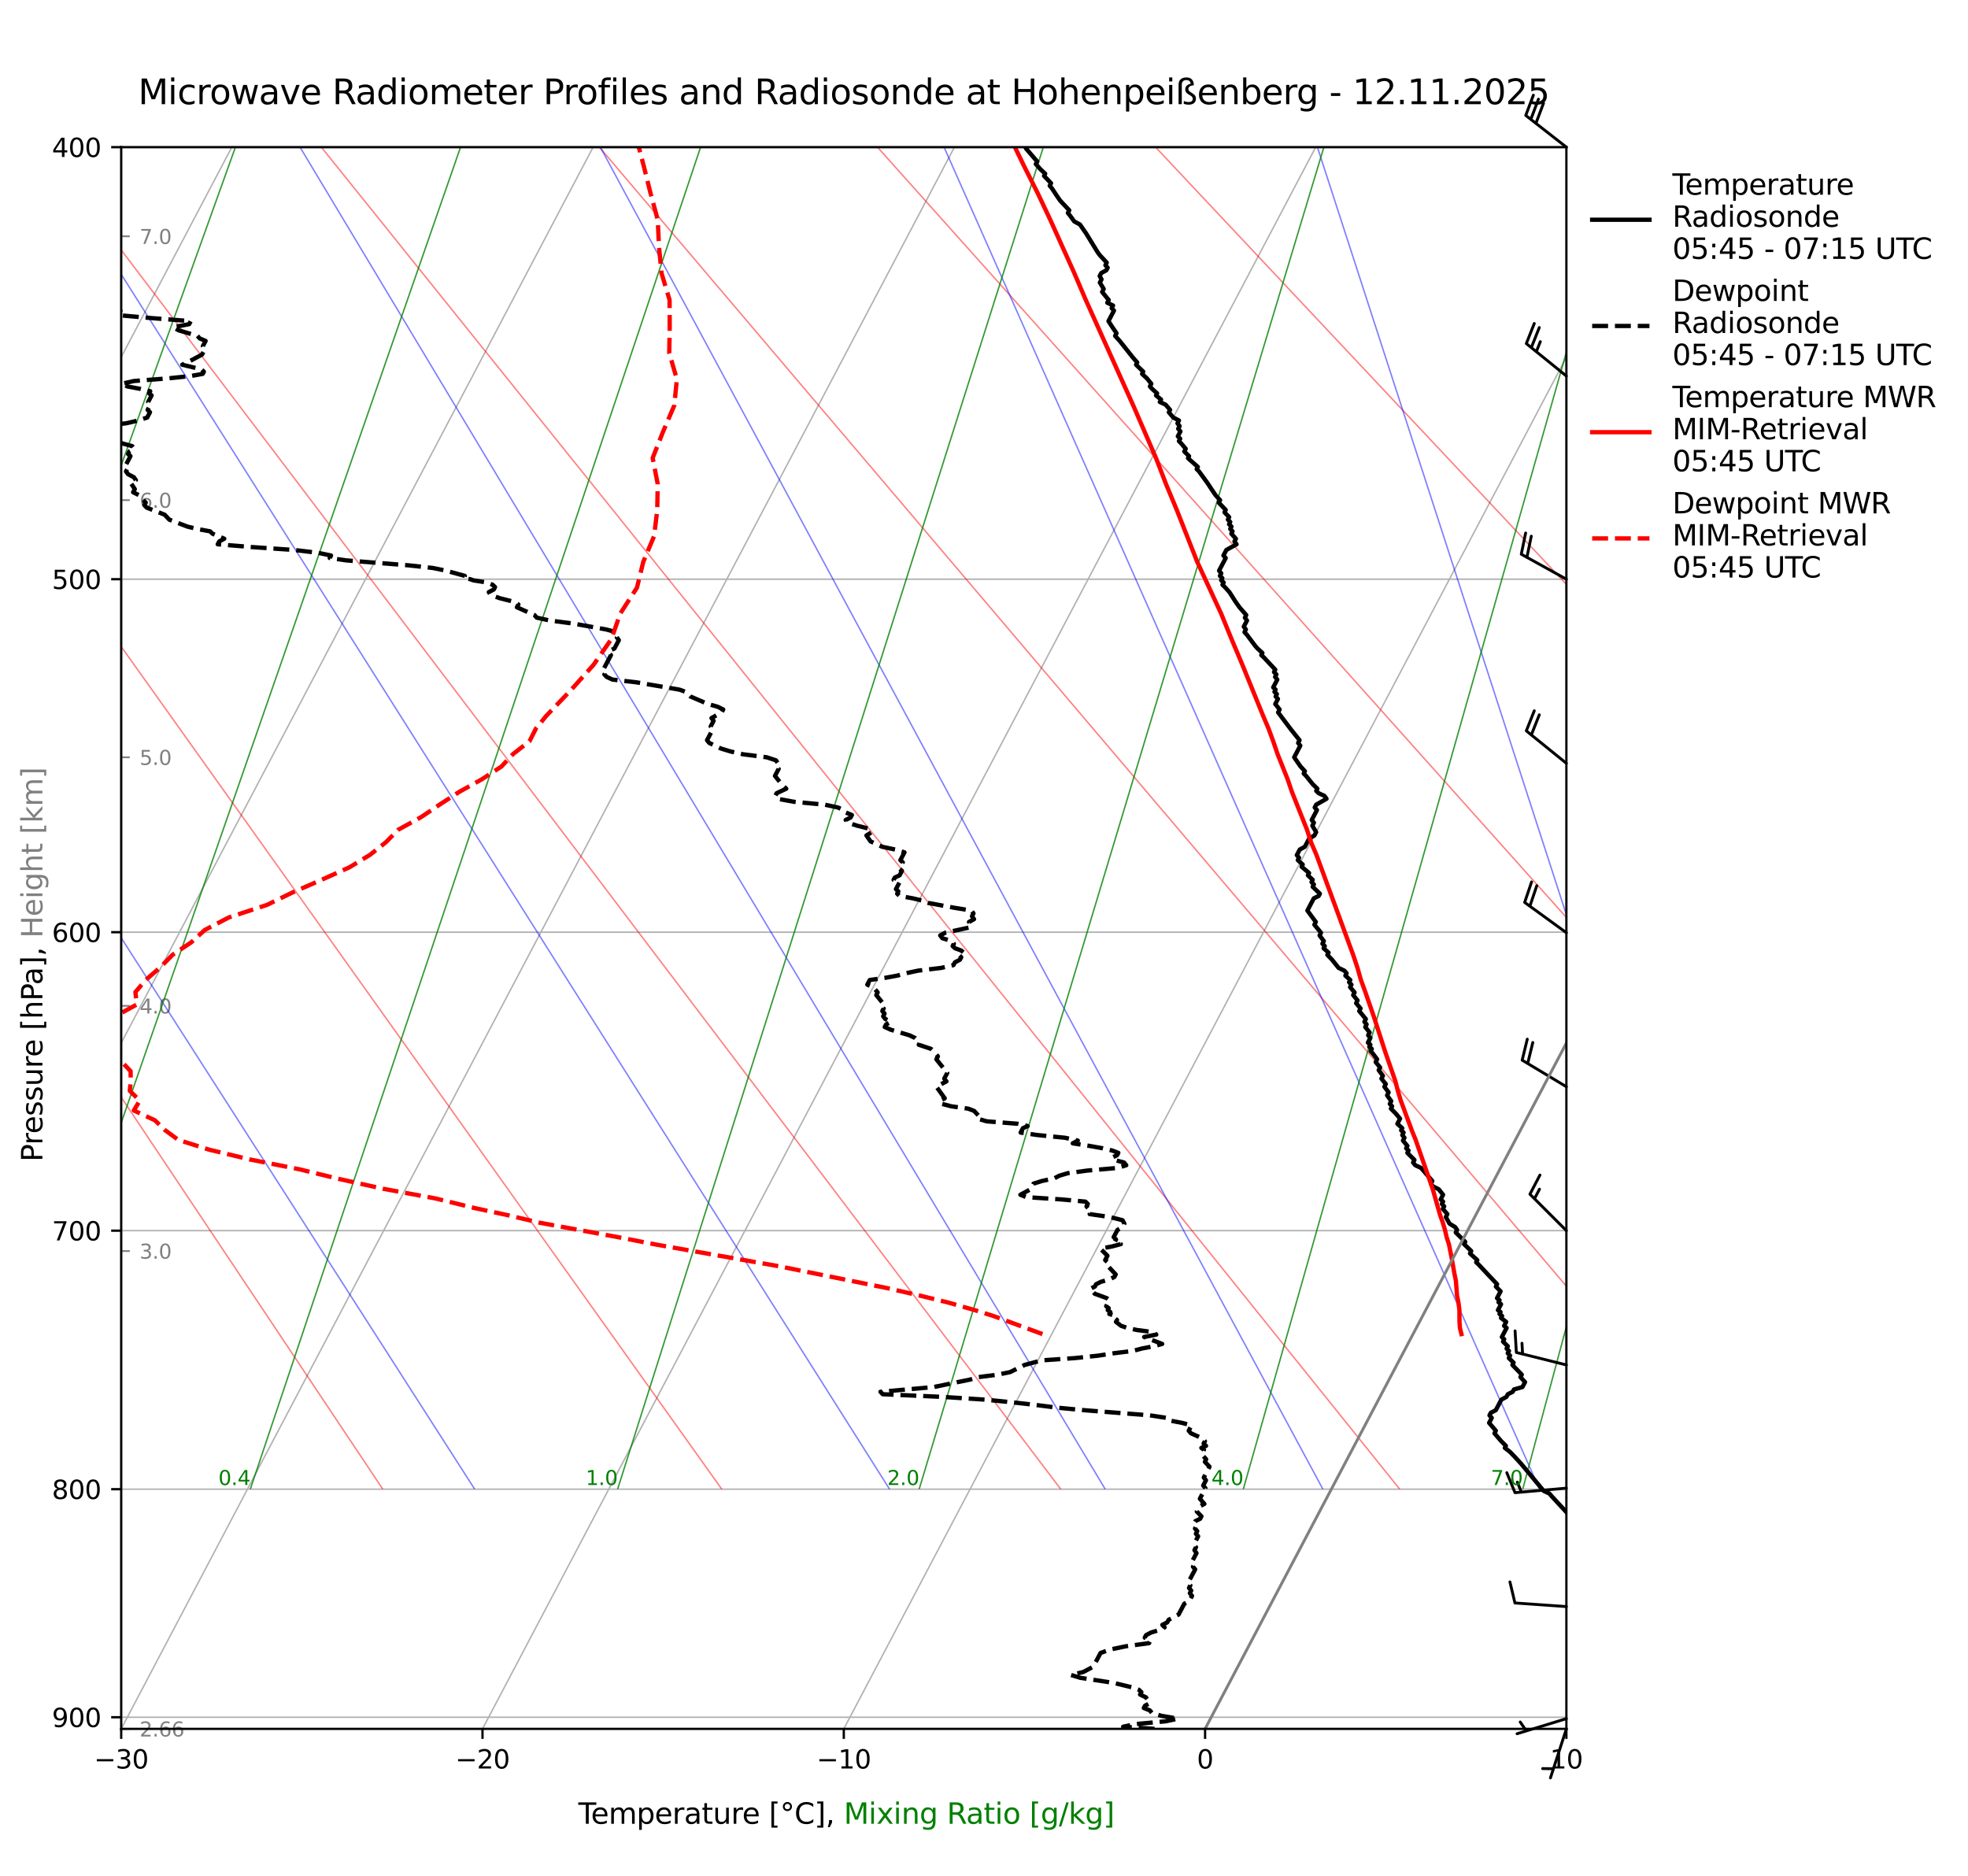 <?xml version="1.0" encoding="utf-8" standalone="no"?>
<!DOCTYPE svg PUBLIC "-//W3C//DTD SVG 1.1//EN"
  "http://www.w3.org/Graphics/SVG/1.1/DTD/svg11.dtd">
<svg xmlns:xlink="http://www.w3.org/1999/xlink" width="686.92pt" height="654.781pt" viewBox="0 0 686.92 654.781" xmlns="http://www.w3.org/2000/svg" version="1.1">
 <defs>
  <style type="text/css">*{stroke-linejoin: round; stroke-linecap: butt}</style>
 </defs>
 <g id="figure_1">
  <g id="patch_1">
   <path d="M -0 654.781 
L 686.92 654.781 
L 686.92 0 
L -0 0 
z
" style="fill: #ffffff"/>
  </g>
  <g id="axes_1">
   <g id="patch_2">
    <path d="M 42.305 603.417 
L 546.738 603.417 
L 546.738 51.364 
L 42.305 51.364 
z
" style="fill: #ffffff"/>
   </g>
   <g id="matplotlib.axis_1">
    <g id="xtick_1">
     <g id="line2d_1">
      <path d="M -1 206.852 
L 80.911 51.364 
" clip-path="url(#p4c2d6e4c7b)" style="fill: none; stroke: #b0b0b0; stroke-width: 0.5; stroke-linecap: square"/>
     </g>
    </g>
    <g id="xtick_2">
     <g id="line2d_2">
      <path d="M -1 446.236 
L 207.02 51.364 
" clip-path="url(#p4c2d6e4c7b)" style="fill: none; stroke: #b0b0b0; stroke-width: 0.5; stroke-linecap: square"/>
     </g>
    </g>
    <g id="xtick_3">
     <g id="line2d_3">
      <path d="M 42.305 603.417 
L 333.128 51.364 
" clip-path="url(#p4c2d6e4c7b)" style="fill: none; stroke: #b0b0b0; stroke-width: 0.5; stroke-linecap: square"/>
     </g>
     <g id="line2d_4">
      <defs>
       <path id="m89d369d19a" d="M 0 0 
L 0 3.5 
" style="stroke: #000000; stroke-width: 0.8"/>
      </defs>
      <g>
       <use xlink:href="#m89d369d19a" x="42.305" y="603.417" style="stroke: #000000; stroke-width: 0.8"/>
      </g>
     </g>
     <g id="text_1">
      <!-- −30 -->
      <g transform="translate(32.808 617.256) scale(0.09 -0.09)">
       <defs>
        <path id="DejaVuSans-2212" d="M 678 2272 
L 4684 2272 
L 4684 1741 
L 678 1741 
L 678 2272 
z
" transform="scale(0.016)"/>
        <path id="DejaVuSans-33" d="M 2597 2516 
Q 3050 2419 3304 2112 
Q 3559 1806 3559 1356 
Q 3559 666 3084 287 
Q 2609 -91 1734 -91 
Q 1441 -91 1130 -33 
Q 819 25 488 141 
L 488 750 
Q 750 597 1062 519 
Q 1375 441 1716 441 
Q 2309 441 2620 675 
Q 2931 909 2931 1356 
Q 2931 1769 2642 2001 
Q 2353 2234 1838 2234 
L 1294 2234 
L 1294 2753 
L 1863 2753 
Q 2328 2753 2575 2939 
Q 2822 3125 2822 3475 
Q 2822 3834 2567 4026 
Q 2313 4219 1838 4219 
Q 1578 4219 1281 4162 
Q 984 4106 628 3988 
L 628 4550 
Q 988 4650 1302 4700 
Q 1616 4750 1894 4750 
Q 2613 4750 3031 4423 
Q 3450 4097 3450 3541 
Q 3450 3153 3228 2886 
Q 3006 2619 2597 2516 
z
" transform="scale(0.016)"/>
        <path id="DejaVuSans-30" d="M 2034 4250 
Q 1547 4250 1301 3770 
Q 1056 3291 1056 2328 
Q 1056 1369 1301 889 
Q 1547 409 2034 409 
Q 2525 409 2770 889 
Q 3016 1369 3016 2328 
Q 3016 3291 2770 3770 
Q 2525 4250 2034 4250 
z
M 2034 4750 
Q 2819 4750 3233 4129 
Q 3647 3509 3647 2328 
Q 3647 1150 3233 529 
Q 2819 -91 2034 -91 
Q 1250 -91 836 529 
Q 422 1150 422 2328 
Q 422 3509 836 4129 
Q 1250 4750 2034 4750 
z
" transform="scale(0.016)"/>
       </defs>
       <use xlink:href="#DejaVuSans-2212"/>
       <use xlink:href="#DejaVuSans-33" transform="translate(83.789 0)"/>
       <use xlink:href="#DejaVuSans-30" transform="translate(147.412 0)"/>
      </g>
     </g>
    </g>
    <g id="xtick_4">
     <g id="line2d_5">
      <path d="M 168.413 603.417 
L 459.236 51.364 
" clip-path="url(#p4c2d6e4c7b)" style="fill: none; stroke: #b0b0b0; stroke-width: 0.5; stroke-linecap: square"/>
     </g>
     <g id="line2d_6">
      <g>
       <use xlink:href="#m89d369d19a" x="168.413" y="603.417" style="stroke: #000000; stroke-width: 0.8"/>
      </g>
     </g>
     <g id="text_2">
      <!-- −20 -->
      <g transform="translate(158.916 617.256) scale(0.09 -0.09)">
       <defs>
        <path id="DejaVuSans-32" d="M 1228 531 
L 3431 531 
L 3431 0 
L 469 0 
L 469 531 
Q 828 903 1448 1529 
Q 2069 2156 2228 2338 
Q 2531 2678 2651 2914 
Q 2772 3150 2772 3378 
Q 2772 3750 2511 3984 
Q 2250 4219 1831 4219 
Q 1534 4219 1204 4116 
Q 875 4013 500 3803 
L 500 4441 
Q 881 4594 1212 4672 
Q 1544 4750 1819 4750 
Q 2544 4750 2975 4387 
Q 3406 4025 3406 3419 
Q 3406 3131 3298 2873 
Q 3191 2616 2906 2266 
Q 2828 2175 2409 1742 
Q 1991 1309 1228 531 
z
" transform="scale(0.016)"/>
       </defs>
       <use xlink:href="#DejaVuSans-2212"/>
       <use xlink:href="#DejaVuSans-32" transform="translate(83.789 0)"/>
       <use xlink:href="#DejaVuSans-30" transform="translate(147.412 0)"/>
      </g>
     </g>
    </g>
    <g id="xtick_5">
     <g id="line2d_7">
      <path d="M 294.522 603.417 
L 585.345 51.364 
" clip-path="url(#p4c2d6e4c7b)" style="fill: none; stroke: #b0b0b0; stroke-width: 0.5; stroke-linecap: square"/>
     </g>
     <g id="line2d_8">
      <g>
       <use xlink:href="#m89d369d19a" x="294.522" y="603.417" style="stroke: #000000; stroke-width: 0.8"/>
      </g>
     </g>
     <g id="text_3">
      <!-- −10 -->
      <g transform="translate(285.025 617.256) scale(0.09 -0.09)">
       <defs>
        <path id="DejaVuSans-31" d="M 794 531 
L 1825 531 
L 1825 4091 
L 703 3866 
L 703 4441 
L 1819 4666 
L 2450 4666 
L 2450 531 
L 3481 531 
L 3481 0 
L 794 0 
L 794 531 
z
" transform="scale(0.016)"/>
       </defs>
       <use xlink:href="#DejaVuSans-2212"/>
       <use xlink:href="#DejaVuSans-31" transform="translate(83.789 0)"/>
       <use xlink:href="#DejaVuSans-30" transform="translate(147.412 0)"/>
      </g>
     </g>
    </g>
    <g id="xtick_6">
     <g id="line2d_9">
      <path d="M 420.63 603.417 
L 687.92 96.036 
" clip-path="url(#p4c2d6e4c7b)" style="fill: none; stroke: #b0b0b0; stroke-width: 0.5; stroke-linecap: square"/>
     </g>
     <g id="line2d_10">
      <g>
       <use xlink:href="#m89d369d19a" x="420.63" y="603.417" style="stroke: #000000; stroke-width: 0.8"/>
      </g>
     </g>
     <g id="text_4">
      <!-- 0 -->
      <g transform="translate(417.767 617.256) scale(0.09 -0.09)">
       <use xlink:href="#DejaVuSans-30"/>
      </g>
     </g>
    </g>
    <g id="xtick_7">
     <g id="line2d_11">
      <path d="M 546.738 603.417 
L 687.92 335.421 
" clip-path="url(#p4c2d6e4c7b)" style="fill: none; stroke: #b0b0b0; stroke-width: 0.5; stroke-linecap: square"/>
     </g>
     <g id="line2d_12">
      <g>
       <use xlink:href="#m89d369d19a" x="546.738" y="603.417" style="stroke: #000000; stroke-width: 0.8"/>
      </g>
     </g>
     <g id="text_5">
      <!-- 10 -->
      <g transform="translate(541.012 617.256) scale(0.09 -0.09)">
       <use xlink:href="#DejaVuSans-31"/>
       <use xlink:href="#DejaVuSans-30" transform="translate(63.623 0)"/>
      </g>
     </g>
    </g>
   </g>
   <g id="matplotlib.axis_2">
    <g id="ytick_1">
     <g id="line2d_13">
      <path d="M 42.305 51.364 
L 546.738 51.364 
" clip-path="url(#p4c2d6e4c7b)" style="fill: none; stroke: #b0b0b0; stroke-width: 0.5; stroke-linecap: square"/>
     </g>
     <g id="line2d_14">
      <defs>
       <path id="m705bbd0832" d="M 0 0 
L -3.5 0 
" style="stroke: #000000; stroke-width: 0.8"/>
      </defs>
      <g>
       <use xlink:href="#m705bbd0832" x="42.305" y="51.364" style="stroke: #000000; stroke-width: 0.8"/>
      </g>
     </g>
     <g id="text_6">
      <!-- 400 -->
      <g transform="translate(18.126 54.784) scale(0.09 -0.09)">
       <defs>
        <path id="DejaVuSans-34" d="M 2419 4116 
L 825 1625 
L 2419 1625 
L 2419 4116 
z
M 2253 4666 
L 3047 4666 
L 3047 1625 
L 3713 1625 
L 3713 1100 
L 3047 1100 
L 3047 0 
L 2419 0 
L 2419 1100 
L 313 1100 
L 313 1709 
L 2253 4666 
z
" transform="scale(0.016)"/>
       </defs>
       <use xlink:href="#DejaVuSans-34"/>
       <use xlink:href="#DejaVuSans-30" transform="translate(63.623 0)"/>
       <use xlink:href="#DejaVuSans-30" transform="translate(127.246 0)"/>
      </g>
     </g>
    </g>
    <g id="ytick_2">
     <g id="line2d_15">
      <path d="M 42.305 202.156 
L 546.738 202.156 
" clip-path="url(#p4c2d6e4c7b)" style="fill: none; stroke: #b0b0b0; stroke-width: 0.5; stroke-linecap: square"/>
     </g>
     <g id="line2d_16">
      <g>
       <use xlink:href="#m705bbd0832" x="42.305" y="202.156" style="stroke: #000000; stroke-width: 0.8"/>
      </g>
     </g>
     <g id="text_7">
      <!-- 500 -->
      <g transform="translate(18.126 205.575) scale(0.09 -0.09)">
       <defs>
        <path id="DejaVuSans-35" d="M 691 4666 
L 3169 4666 
L 3169 4134 
L 1269 4134 
L 1269 2991 
Q 1406 3038 1543 3061 
Q 1681 3084 1819 3084 
Q 2600 3084 3056 2656 
Q 3513 2228 3513 1497 
Q 3513 744 3044 326 
Q 2575 -91 1722 -91 
Q 1428 -91 1123 -41 
Q 819 9 494 109 
L 494 744 
Q 775 591 1075 516 
Q 1375 441 1709 441 
Q 2250 441 2565 725 
Q 2881 1009 2881 1497 
Q 2881 1984 2565 2268 
Q 2250 2553 1709 2553 
Q 1456 2553 1204 2497 
Q 953 2441 691 2322 
L 691 4666 
z
" transform="scale(0.016)"/>
       </defs>
       <use xlink:href="#DejaVuSans-35"/>
       <use xlink:href="#DejaVuSans-30" transform="translate(63.623 0)"/>
       <use xlink:href="#DejaVuSans-30" transform="translate(127.246 0)"/>
      </g>
     </g>
    </g>
    <g id="ytick_3">
     <g id="line2d_17">
      <path d="M 42.305 325.362 
L 546.738 325.362 
" clip-path="url(#p4c2d6e4c7b)" style="fill: none; stroke: #b0b0b0; stroke-width: 0.5; stroke-linecap: square"/>
     </g>
     <g id="line2d_18">
      <g>
       <use xlink:href="#m705bbd0832" x="42.305" y="325.362" style="stroke: #000000; stroke-width: 0.8"/>
      </g>
     </g>
     <g id="text_8">
      <!-- 600 -->
      <g transform="translate(18.126 328.781) scale(0.09 -0.09)">
       <defs>
        <path id="DejaVuSans-36" d="M 2113 2584 
Q 1688 2584 1439 2293 
Q 1191 2003 1191 1497 
Q 1191 994 1439 701 
Q 1688 409 2113 409 
Q 2538 409 2786 701 
Q 3034 994 3034 1497 
Q 3034 2003 2786 2293 
Q 2538 2584 2113 2584 
z
M 3366 4563 
L 3366 3988 
Q 3128 4100 2886 4159 
Q 2644 4219 2406 4219 
Q 1781 4219 1451 3797 
Q 1122 3375 1075 2522 
Q 1259 2794 1537 2939 
Q 1816 3084 2150 3084 
Q 2853 3084 3261 2657 
Q 3669 2231 3669 1497 
Q 3669 778 3244 343 
Q 2819 -91 2113 -91 
Q 1303 -91 875 529 
Q 447 1150 447 2328 
Q 447 3434 972 4092 
Q 1497 4750 2381 4750 
Q 2619 4750 2861 4703 
Q 3103 4656 3366 4563 
z
" transform="scale(0.016)"/>
       </defs>
       <use xlink:href="#DejaVuSans-36"/>
       <use xlink:href="#DejaVuSans-30" transform="translate(63.623 0)"/>
       <use xlink:href="#DejaVuSans-30" transform="translate(127.246 0)"/>
      </g>
     </g>
    </g>
    <g id="ytick_4">
     <g id="line2d_19">
      <path d="M 42.305 429.531 
L 546.738 429.531 
" clip-path="url(#p4c2d6e4c7b)" style="fill: none; stroke: #b0b0b0; stroke-width: 0.5; stroke-linecap: square"/>
     </g>
     <g id="line2d_20">
      <g>
       <use xlink:href="#m705bbd0832" x="42.305" y="429.531" style="stroke: #000000; stroke-width: 0.8"/>
      </g>
     </g>
     <g id="text_9">
      <!-- 700 -->
      <g transform="translate(18.126 432.95) scale(0.09 -0.09)">
       <defs>
        <path id="DejaVuSans-37" d="M 525 4666 
L 3525 4666 
L 3525 4397 
L 1831 0 
L 1172 0 
L 2766 4134 
L 525 4134 
L 525 4666 
z
" transform="scale(0.016)"/>
       </defs>
       <use xlink:href="#DejaVuSans-37"/>
       <use xlink:href="#DejaVuSans-30" transform="translate(63.623 0)"/>
       <use xlink:href="#DejaVuSans-30" transform="translate(127.246 0)"/>
      </g>
     </g>
    </g>
    <g id="ytick_5">
     <g id="line2d_21">
      <path d="M 42.305 519.767 
L 546.738 519.767 
" clip-path="url(#p4c2d6e4c7b)" style="fill: none; stroke: #b0b0b0; stroke-width: 0.5; stroke-linecap: square"/>
     </g>
     <g id="line2d_22">
      <g>
       <use xlink:href="#m705bbd0832" x="42.305" y="519.767" style="stroke: #000000; stroke-width: 0.8"/>
      </g>
     </g>
     <g id="text_10">
      <!-- 800 -->
      <g transform="translate(18.126 523.186) scale(0.09 -0.09)">
       <defs>
        <path id="DejaVuSans-38" d="M 2034 2216 
Q 1584 2216 1326 1975 
Q 1069 1734 1069 1313 
Q 1069 891 1326 650 
Q 1584 409 2034 409 
Q 2484 409 2743 651 
Q 3003 894 3003 1313 
Q 3003 1734 2745 1975 
Q 2488 2216 2034 2216 
z
M 1403 2484 
Q 997 2584 770 2862 
Q 544 3141 544 3541 
Q 544 4100 942 4425 
Q 1341 4750 2034 4750 
Q 2731 4750 3128 4425 
Q 3525 4100 3525 3541 
Q 3525 3141 3298 2862 
Q 3072 2584 2669 2484 
Q 3125 2378 3379 2068 
Q 3634 1759 3634 1313 
Q 3634 634 3220 271 
Q 2806 -91 2034 -91 
Q 1263 -91 848 271 
Q 434 634 434 1313 
Q 434 1759 690 2068 
Q 947 2378 1403 2484 
z
M 1172 3481 
Q 1172 3119 1398 2916 
Q 1625 2713 2034 2713 
Q 2441 2713 2670 2916 
Q 2900 3119 2900 3481 
Q 2900 3844 2670 4047 
Q 2441 4250 2034 4250 
Q 1625 4250 1398 4047 
Q 1172 3844 1172 3481 
z
" transform="scale(0.016)"/>
       </defs>
       <use xlink:href="#DejaVuSans-38"/>
       <use xlink:href="#DejaVuSans-30" transform="translate(63.623 0)"/>
       <use xlink:href="#DejaVuSans-30" transform="translate(127.246 0)"/>
      </g>
     </g>
    </g>
    <g id="ytick_6">
     <g id="line2d_23">
      <path d="M 42.305 599.36 
L 546.738 599.36 
" clip-path="url(#p4c2d6e4c7b)" style="fill: none; stroke: #b0b0b0; stroke-width: 0.5; stroke-linecap: square"/>
     </g>
     <g id="line2d_24">
      <g>
       <use xlink:href="#m705bbd0832" x="42.305" y="599.36" style="stroke: #000000; stroke-width: 0.8"/>
      </g>
     </g>
     <g id="text_11">
      <!-- 900 -->
      <g transform="translate(18.126 602.779) scale(0.09 -0.09)">
       <defs>
        <path id="DejaVuSans-39" d="M 703 97 
L 703 672 
Q 941 559 1184 500 
Q 1428 441 1663 441 
Q 2288 441 2617 861 
Q 2947 1281 2994 2138 
Q 2813 1869 2534 1725 
Q 2256 1581 1919 1581 
Q 1219 1581 811 2004 
Q 403 2428 403 3163 
Q 403 3881 828 4315 
Q 1253 4750 1959 4750 
Q 2769 4750 3195 4129 
Q 3622 3509 3622 2328 
Q 3622 1225 3098 567 
Q 2575 -91 1691 -91 
Q 1453 -91 1209 -44 
Q 966 3 703 97 
z
M 1959 2075 
Q 2384 2075 2632 2365 
Q 2881 2656 2881 3163 
Q 2881 3666 2632 3958 
Q 2384 4250 1959 4250 
Q 1534 4250 1286 3958 
Q 1038 3666 1038 3163 
Q 1038 2656 1286 2365 
Q 1534 2075 1959 2075 
z
" transform="scale(0.016)"/>
       </defs>
       <use xlink:href="#DejaVuSans-39"/>
       <use xlink:href="#DejaVuSans-30" transform="translate(63.623 0)"/>
       <use xlink:href="#DejaVuSans-30" transform="translate(127.246 0)"/>
      </g>
     </g>
    </g>
    <g id="ytick_7">
     <g id="line2d_25">
      <defs>
       <path id="mfde7ceb678" d="M 0 0 
L 3 0 
" style="stroke: #808080; stroke-width: 0.6"/>
      </defs>
      <g>
       <use xlink:href="#mfde7ceb678" x="42.305" y="603.417" style="fill: #808080; stroke: #808080; stroke-width: 0.6"/>
      </g>
     </g>
     <g id="text_12">
      <!--  2.66 -->
      <g style="fill: #808080" transform="translate(46.494 606.077) scale(0.07 -0.07)">
       <defs>
        <path id="DejaVuSans-20" transform="scale(0.016)"/>
        <path id="DejaVuSans-2e" d="M 684 794 
L 1344 794 
L 1344 0 
L 684 0 
L 684 794 
z
" transform="scale(0.016)"/>
       </defs>
       <use xlink:href="#DejaVuSans-20"/>
       <use xlink:href="#DejaVuSans-32" transform="translate(31.787 0)"/>
       <use xlink:href="#DejaVuSans-2e" transform="translate(95.41 0)"/>
       <use xlink:href="#DejaVuSans-36" transform="translate(127.197 0)"/>
       <use xlink:href="#DejaVuSans-36" transform="translate(190.82 0)"/>
      </g>
     </g>
    </g>
    <g id="ytick_8">
     <g id="line2d_26">
      <g>
       <use xlink:href="#mfde7ceb678" x="42.305" y="436.647" style="fill: #808080; stroke: #808080; stroke-width: 0.6"/>
      </g>
     </g>
     <g id="text_13">
      <!-- 3.0   -->
      <g style="fill: #808080" transform="translate(48.723 439.306) scale(0.07 -0.07)">
       <use xlink:href="#DejaVuSans-33"/>
       <use xlink:href="#DejaVuSans-2e" transform="translate(63.623 0)"/>
       <use xlink:href="#DejaVuSans-30" transform="translate(95.41 0)"/>
       <use xlink:href="#DejaVuSans-20" transform="translate(159.033 0)"/>
       <use xlink:href="#DejaVuSans-20" transform="translate(190.82 0)"/>
      </g>
     </g>
    </g>
    <g id="ytick_9">
     <g id="line2d_27">
      <g>
       <use xlink:href="#mfde7ceb678" x="42.305" y="351.075" style="fill: #808080; stroke: #808080; stroke-width: 0.6"/>
      </g>
     </g>
     <g id="text_14">
      <!-- 4.0   -->
      <g style="fill: #808080" transform="translate(48.723 353.734) scale(0.07 -0.07)">
       <use xlink:href="#DejaVuSans-34"/>
       <use xlink:href="#DejaVuSans-2e" transform="translate(63.623 0)"/>
       <use xlink:href="#DejaVuSans-30" transform="translate(95.41 0)"/>
       <use xlink:href="#DejaVuSans-20" transform="translate(159.033 0)"/>
       <use xlink:href="#DejaVuSans-20" transform="translate(190.82 0)"/>
      </g>
     </g>
    </g>
    <g id="ytick_10">
     <g id="line2d_28">
      <g>
       <use xlink:href="#mfde7ceb678" x="42.305" y="264.311" style="fill: #808080; stroke: #808080; stroke-width: 0.6"/>
      </g>
     </g>
     <g id="text_15">
      <!-- 5.0   -->
      <g style="fill: #808080" transform="translate(48.723 266.97) scale(0.07 -0.07)">
       <use xlink:href="#DejaVuSans-35"/>
       <use xlink:href="#DejaVuSans-2e" transform="translate(63.623 0)"/>
       <use xlink:href="#DejaVuSans-30" transform="translate(95.41 0)"/>
       <use xlink:href="#DejaVuSans-20" transform="translate(159.033 0)"/>
       <use xlink:href="#DejaVuSans-20" transform="translate(190.82 0)"/>
      </g>
     </g>
    </g>
    <g id="ytick_11">
     <g id="line2d_29">
      <g>
       <use xlink:href="#mfde7ceb678" x="42.305" y="174.556" style="fill: #808080; stroke: #808080; stroke-width: 0.6"/>
      </g>
     </g>
     <g id="text_16">
      <!-- 6.0   -->
      <g style="fill: #808080" transform="translate(48.723 177.216) scale(0.07 -0.07)">
       <use xlink:href="#DejaVuSans-36"/>
       <use xlink:href="#DejaVuSans-2e" transform="translate(63.623 0)"/>
       <use xlink:href="#DejaVuSans-30" transform="translate(95.41 0)"/>
       <use xlink:href="#DejaVuSans-20" transform="translate(159.033 0)"/>
       <use xlink:href="#DejaVuSans-20" transform="translate(190.82 0)"/>
      </g>
     </g>
    </g>
    <g id="ytick_12">
     <g id="line2d_30">
      <g>
       <use xlink:href="#mfde7ceb678" x="42.305" y="82.482" style="fill: #808080; stroke: #808080; stroke-width: 0.6"/>
      </g>
     </g>
     <g id="text_17">
      <!-- 7.0   -->
      <g style="fill: #808080" transform="translate(48.723 85.141) scale(0.07 -0.07)">
       <use xlink:href="#DejaVuSans-37"/>
       <use xlink:href="#DejaVuSans-2e" transform="translate(63.623 0)"/>
       <use xlink:href="#DejaVuSans-30" transform="translate(95.41 0)"/>
       <use xlink:href="#DejaVuSans-20" transform="translate(159.033 0)"/>
       <use xlink:href="#DejaVuSans-20" transform="translate(190.82 0)"/>
      </g>
     </g>
    </g>
   </g>
   <g id="LineCollection_1">
    <path clip-path="url(#p4c2d6e4c7b)" style="fill: none; stroke: #ff0000; stroke-opacity: 0.5; stroke-width: 0.5"/>
    <path clip-path="url(#p4c2d6e4c7b)" style="fill: none; stroke: #ff0000; stroke-opacity: 0.5; stroke-width: 0.5"/>
    <path d="M 15.299 519.767 
L -1 493.566 
" clip-path="url(#p4c2d6e4c7b)" style="fill: none; stroke: #ff0000; stroke-opacity: 0.5; stroke-width: 0.5"/>
    <path d="M 133.618 519.767 
L -1 318.082 
" clip-path="url(#p4c2d6e4c7b)" style="fill: none; stroke: #ff0000; stroke-opacity: 0.5; stroke-width: 0.5"/>
    <path d="M 251.937 519.767 
L -1 164.941 
" clip-path="url(#p4c2d6e4c7b)" style="fill: none; stroke: #ff0000; stroke-opacity: 0.5; stroke-width: 0.5"/>
    <path d="M 370.256 519.767 
L 15.098 51.364 
" clip-path="url(#p4c2d6e4c7b)" style="fill: none; stroke: #ff0000; stroke-opacity: 0.5; stroke-width: 0.5"/>
    <path d="M 488.575 519.767 
L 112.159 51.364 
" clip-path="url(#p4c2d6e4c7b)" style="fill: none; stroke: #ff0000; stroke-opacity: 0.5; stroke-width: 0.5"/>
    <path d="M 606.895 519.767 
L 209.221 51.364 
" clip-path="url(#p4c2d6e4c7b)" style="fill: none; stroke: #ff0000; stroke-opacity: 0.5; stroke-width: 0.5"/>
    <path d="M 687.92 478.068 
L 306.282 51.364 
" clip-path="url(#p4c2d6e4c7b)" style="fill: none; stroke: #ff0000; stroke-opacity: 0.5; stroke-width: 0.5"/>
    <path d="M 687.92 354.179 
L 403.344 51.364 
" clip-path="url(#p4c2d6e4c7b)" style="fill: none; stroke: #ff0000; stroke-opacity: 0.5; stroke-width: 0.5"/>
   </g>
   <g id="LineCollection_2">
    <path clip-path="url(#p4c2d6e4c7b)" style="fill: none; stroke: #0000ff; stroke-opacity: 0.5; stroke-width: 0.5"/>
    <path clip-path="url(#p4c2d6e4c7b)" style="fill: none; stroke: #0000ff; stroke-opacity: 0.5; stroke-width: 0.5"/>
    <path d="M 30.637 519.767 
L -1 468.232 
" clip-path="url(#p4c2d6e4c7b)" style="fill: none; stroke: #0000ff; stroke-opacity: 0.5; stroke-width: 0.5"/>
    <path d="M 165.685 519.767 
L -1 259.791 
" clip-path="url(#p4c2d6e4c7b)" style="fill: none; stroke: #0000ff; stroke-opacity: 0.5; stroke-width: 0.5"/>
    <path d="M 310.502 519.767 
L 14.24 51.364 
" clip-path="url(#p4c2d6e4c7b)" style="fill: none; stroke: #0000ff; stroke-opacity: 0.5; stroke-width: 0.5"/>
    <path d="M 385.775 519.767 
L 104.724 51.364 
" clip-path="url(#p4c2d6e4c7b)" style="fill: none; stroke: #0000ff; stroke-opacity: 0.5; stroke-width: 0.5"/>
    <path d="M 461.749 519.767 
L 209.552 51.364 
" clip-path="url(#p4c2d6e4c7b)" style="fill: none; stroke: #0000ff; stroke-opacity: 0.5; stroke-width: 0.5"/>
    <path d="M 537.36 519.767 
L 329.522 51.364 
" clip-path="url(#p4c2d6e4c7b)" style="fill: none; stroke: #0000ff; stroke-opacity: 0.5; stroke-width: 0.5"/>
    <path d="M 611.779 519.767 
L 459.837 51.364 
" clip-path="url(#p4c2d6e4c7b)" style="fill: none; stroke: #0000ff; stroke-opacity: 0.5; stroke-width: 0.5"/>
    <path d="M 684.549 519.767 
L 589.062 51.364 
" clip-path="url(#p4c2d6e4c7b)" style="fill: none; stroke: #0000ff; stroke-opacity: 0.5; stroke-width: 0.5"/>
    <path clip-path="url(#p4c2d6e4c7b)" style="fill: none; stroke: #0000ff; stroke-opacity: 0.5; stroke-width: 0.5"/>
    <path clip-path="url(#p4c2d6e4c7b)" style="fill: none; stroke: #0000ff; stroke-opacity: 0.5; stroke-width: 0.5"/>
    <path clip-path="url(#p4c2d6e4c7b)" style="fill: none; stroke: #0000ff; stroke-opacity: 0.5; stroke-width: 0.5"/>
    <path clip-path="url(#p4c2d6e4c7b)" style="fill: none; stroke: #0000ff; stroke-opacity: 0.5; stroke-width: 0.5"/>
    <path clip-path="url(#p4c2d6e4c7b)" style="fill: none; stroke: #0000ff; stroke-opacity: 0.5; stroke-width: 0.5"/>
   </g>
   <g id="LineCollection_3">
    <path d="M -1 283.039 
L 82.172 51.364 
" clip-path="url(#p4c2d6e4c7b)" style="fill: none; stroke: #008000; stroke-opacity: 0.8; stroke-width: 0.5"/>
    <path d="M -1 516.372 
L 160.75 51.364 
" clip-path="url(#p4c2d6e4c7b)" style="fill: none; stroke: #008000; stroke-opacity: 0.8; stroke-width: 0.5"/>
    <path d="M 87.369 519.767 
L 244.535 51.364 
" clip-path="url(#p4c2d6e4c7b)" style="fill: none; stroke: #008000; stroke-opacity: 0.8; stroke-width: 0.5"/>
    <path d="M 215.572 519.767 
L 364.161 51.364 
" clip-path="url(#p4c2d6e4c7b)" style="fill: none; stroke: #008000; stroke-opacity: 0.8; stroke-width: 0.5"/>
    <path d="M 320.826 519.767 
L 462.092 51.364 
" clip-path="url(#p4c2d6e4c7b)" style="fill: none; stroke: #008000; stroke-opacity: 0.8; stroke-width: 0.5"/>
    <path d="M 433.965 519.767 
L 567.076 51.364 
" clip-path="url(#p4c2d6e4c7b)" style="fill: none; stroke: #008000; stroke-opacity: 0.8; stroke-width: 0.5"/>
    <path d="M 531.497 519.767 
L 657.344 51.364 
" clip-path="url(#p4c2d6e4c7b)" style="fill: none; stroke: #008000; stroke-opacity: 0.8; stroke-width: 0.5"/>
    <path d="M 596.67 519.767 
L 687.92 166.16 
" clip-path="url(#p4c2d6e4c7b)" style="fill: none; stroke: #008000; stroke-opacity: 0.8; stroke-width: 0.5"/>
    <path d="M 686.167 519.767 
L 687.92 512.558 
" clip-path="url(#p4c2d6e4c7b)" style="fill: none; stroke: #008000; stroke-opacity: 0.8; stroke-width: 0.5"/>
    <path clip-path="url(#p4c2d6e4c7b)" style="fill: none; stroke: #008000; stroke-opacity: 0.8; stroke-width: 0.5"/>
    <path clip-path="url(#p4c2d6e4c7b)" style="fill: none; stroke: #008000; stroke-opacity: 0.8; stroke-width: 0.5"/>
   </g>
   <g id="line2d_31">
    <path d="M 568.177 603.417 
L 566.048 602.67 
L 574.099 601.751 
L 578.395 600.777 
L 583.925 599.855 
L 587.488 597.879 
L 587.968 596.968 
L 585.529 594.416 
L 583.311 591.445 
L 581.659 589.794 
L 582.076 589.002 
L 581.241 588.193 
L 582.123 586.519 
L 587.458 583.574 
L 587.968 582.605 
L 584.835 578.978 
L 585.353 577.994 
L 584.651 576.932 
L 582.739 575.774 
L 581.415 573.5 
L 580.676 572.509 
L 581.158 571.594 
L 574.062 563.519 
L 572.559 561.584 
L 570.485 560.734 
L 569.752 559.732 
L 570.218 558.848 
L 567.895 556.075 
L 568.866 554.232 
L 565 549.6 
L 558.154 541.052 
L 555.957 538.042 
L 552.832 534.398 
L 550.78 533.504 
L 551.239 532.635 
L 541.596 522.212 
L 540.819 521.294 
L 538.794 520.349 
L 531.081 511.052 
L 528.68 508.429 
L 527.05 506.735 
L 525.255 505.355 
L 525.628 504.647 
L 523.98 502.987 
L 521.632 500.262 
L 522.109 499.358 
L 519.769 496.618 
L 520.686 494.877 
L 519.892 493.991 
L 520.368 493.086 
L 522.102 492.189 
L 524.045 488.501 
L 525.805 487.554 
L 526.295 486.623 
L 528.01 485.762 
L 528.441 484.944 
L 531.394 484.126 
L 532.31 482.387 
L 530.706 480.644 
L 531.164 479.775 
L 527.899 476.397 
L 528.317 475.604 
L 526.641 473.997 
L 527.084 473.156 
L 526.267 472.314 
L 526.702 471.489 
L 525.866 470.681 
L 526.292 469.872 
L 524.619 468.26 
L 525.042 467.457 
L 524.209 466.645 
L 525.879 463.476 
L 524.995 462.759 
L 525.727 461.37 
L 523.923 460.005 
L 524.293 459.304 
L 523.397 458.611 
L 523.753 457.935 
L 522.843 457.268 
L 523.928 455.208 
L 523.04 454.502 
L 523.407 453.804 
L 522.519 453.095 
L 523.779 450.704 
L 522.13 449.046 
L 522.565 448.221 
L 519.321 444.803 
L 516.096 441.35 
L 515.25 440.562 
L 515.646 439.811 
L 513.087 437.487 
L 513.529 436.647 
L 511.022 434.226 
L 511.436 433.439 
L 508.12 430.158 
L 508.588 429.27 
L 507.866 428.246 
L 505.951 427.094 
L 504.656 424.765 
L 505.189 423.753 
L 503.622 421.939 
L 504.085 421.06 
L 503.278 420.199 
L 503.701 419.396 
L 502.848 418.622 
L 503.702 417.001 
L 502.186 415.09 
L 500.194 414.084 
L 499.443 413.115 
L 499.933 412.185 
L 496.021 407.643 
L 493.998 406.695 
L 493.231 405.756 
L 493.706 404.855 
L 491.228 402.377 
L 491.652 401.573 
L 490.81 400.778 
L 491.245 399.951 
L 489.702 398.093 
L 490.224 397.101 
L 489.46 396.158 
L 489.914 395.296 
L 489.065 394.513 
L 489.457 393.771 
L 487.745 392.232 
L 488.687 390.444 
L 487.141 388.591 
L 485.485 386.947 
L 485.913 386.135 
L 485.107 385.269 
L 485.602 384.331 
L 484.153 382.294 
L 484.693 381.269 
L 483.21 379.296 
L 483.703 378.359 
L 482.176 376.472 
L 482.699 375.479 
L 481.219 373.5 
L 481.717 372.555 
L 480.175 370.694 
L 480.686 369.724 
L 479.21 367.738 
L 478.412 366.86 
L 478.819 366.086 
L 477.944 365.354 
L 478.319 364.642 
L 477.45 363.898 
L 478.303 362.279 
L 477.542 361.329 
L 478.06 360.346 
L 476.536 358.451 
L 477.011 357.549 
L 476.237 356.625 
L 476.741 355.667 
L 474.431 352.872 
L 474.898 351.985 
L 473.353 350.131 
L 473.85 349.186 
L 472.321 347.302 
L 472.809 346.375 
L 471.249 344.549 
L 471.71 343.673 
L 470.889 342.839 
L 471.305 342.048 
L 469.594 340.508 
L 470.024 339.693 
L 469.239 338.788 
L 467.224 337.827 
L 464.946 334.968 
L 463.314 333.278 
L 463.725 332.499 
L 462.002 330.981 
L 462.408 330.21 
L 461.584 329.382 
L 462.073 328.452 
L 460.586 326.487 
L 461.084 325.542 
L 458.775 322.744 
L 459.276 321.794 
L 456.331 317.808 
L 458.582 313.535 
L 460.272 312.72 
L 460.696 311.917 
L 458.18 309.511 
L 458.611 308.692 
L 457.776 307.883 
L 458.196 307.086 
L 456.51 305.498 
L 456.926 304.709 
L 454.313 302.488 
L 454.706 301.742 
L 452.99 300.212 
L 453.427 299.381 
L 452.648 298.468 
L 453.68 296.508 
L 455.449 295.543 
L 456.972 292.653 
L 458.794 291.589 
L 459.393 290.451 
L 458.066 288.182 
L 458.612 287.146 
L 457.854 286.192 
L 459.675 282.734 
L 458.895 281.821 
L 459.401 280.86 
L 463.015 278.788 
L 462.289 277.773 
L 460.257 276.842 
L 459.423 276.031 
L 459.819 275.279 
L 458.154 273.652 
L 455.873 270.801 
L 455.049 269.97 
L 455.468 269.175 
L 453.869 267.423 
L 451.725 264.311 
L 453.862 260.255 
L 453.104 259.3 
L 453.602 258.355 
L 450.561 254.551 
L 446.112 248.635 
L 446.644 247.625 
L 445.122 245.727 
L 446.057 243.95 
L 445.252 243.086 
L 445.687 242.258 
L 444.843 241.468 
L 445.246 240.703 
L 444.402 239.911 
L 445.832 237.196 
L 445.065 236.258 
L 445.519 235.397 
L 444.692 234.573 
L 445.133 233.735 
L 441.105 229.413 
L 440.247 228.647 
L 440.638 227.906 
L 438.939 226.343 
L 438.145 225.456 
L 435.184 221.501 
L 434.38 220.633 
L 434.865 219.712 
L 434.132 218.711 
L 435.259 216.571 
L 434.521 215.578 
L 434.996 214.676 
L 432.642 211.964 
L 431.195 209.923 
L 429.126 206.669 
L 427.531 204.908 
L 426.696 204.1 
L 427.115 203.304 
L 426.252 202.548 
L 426.651 201.791 
L 425.811 200.993 
L 426.274 200.112 
L 425.506 199.176 
L 427.831 194.764 
L 427.031 193.888 
L 428.049 191.957 
L 431.62 189.964 
L 430.874 188.986 
L 431.383 188.021 
L 429.785 186.266 
L 430.216 185.449 
L 429.4 184.604 
L 429.831 183.785 
L 428.995 182.979 
L 429.413 182.186 
L 428.585 181.364 
L 429.04 180.499 
L 427.409 178.809 
L 427.836 177.997 
L 425.406 175.428 
L 425.866 174.556 
L 424.264 172.808 
L 422.852 170.702 
L 421.45 168.574 
L 418.522 164.557 
L 417.698 163.728 
L 418.098 162.969 
L 414.664 159.912 
L 415.036 159.206 
L 413.372 157.577 
L 413.867 156.638 
L 412.313 154.799 
L 411.495 153.958 
L 411.939 153.116 
L 411.114 152.287 
L 412.02 150.568 
L 411.243 149.648 
L 411.736 148.712 
L 410.984 147.746 
L 411.509 146.75 
L 409.528 145.722 
L 407.975 143.883 
L 408.41 143.057 
L 406.845 141.241 
L 404.822 140.293 
L 405.267 139.449 
L 403.503 138.009 
L 403.879 137.295 
L 402.173 135.746 
L 401.368 134.881 
L 401.864 133.939 
L 400.327 132.068 
L 398.635 130.492 
L 399.039 129.725 
L 396.534 127.299 
L 396.948 126.513 
L 395.375 124.712 
L 390.823 118.989 
L 389.228 117.229 
L 389.713 116.309 
L 388.292 114.218 
L 386.899 112.075 
L 388.832 108.405 
L 388.013 107.566 
L 388.505 106.633 
L 386.491 105.667 
L 386.993 104.715 
L 384.693 101.9 
L 385.247 100.848 
L 383.893 98.631 
L 384.491 97.496 
L 383.829 96.359 
L 384.387 95.299 
L 386.157 94.333 
L 386.625 93.444 
L 385.833 92.555 
L 386.302 91.664 
L 383.888 89.065 
L 383.149 88.073 
L 379.081 81.432 
L 376.927 78.339 
L 374.962 77.283 
L 373.503 75.264 
L 372.74 74.318 
L 373.223 73.402 
L 369.992 69.96 
L 368.571 67.869 
L 367.171 65.739 
L 366.398 64.812 
L 366.861 63.934 
L 364.417 61.392 
L 364.82 60.626 
L 363.133 59.041 
L 361.545 57.268 
L 362.022 56.363 
L 358.109 51.82 
L 358.35 51.364 
L 357.329 50.908 
L 357.792 50.028 
L 356.154 48.35 
L 355.376 47.433 
L 353.984 45.289 
L 352.631 43.069 
L 350.65 42.042 
L 349.076 40.241 
L 349.502 39.434 
L 346.943 37.108 
L 347.398 36.245 
L 344.343 32.468 
L 341.853 30.014 
L 340.186 28.391 
L 340.619 27.569 
L 336.524 23.373 
L 335.736 22.475 
L 336.21 21.575 
L 333.89 18.797 
L 332.331 16.969 
L 329.955 14.297 
L 328.507 12.26 
L 326.482 8.922 
L 325.704 8.004 
L 324.047 6.363 
L 322.515 4.482 
L 321.034 2.505 
L 321.475 1.669 
L 318.977 -0.771 
L 318.776 -1 
L 318.776 -1 
" clip-path="url(#p4c2d6e4c7b)" style="fill: none; stroke: #000000; stroke-width: 1.5; stroke-linecap: square"/>
   </g>
   <g id="line2d_32">
    <path d="M 402.975 603.417 
L 392.018 602.67 
L 396.286 601.751 
L 406.888 600.777 
L 411.157 599.855 
L 405.373 598.864 
L 402.109 597.879 
L 401.328 596.968 
L 399.243 596.139 
L 399.676 595.316 
L 401.411 594.416 
L 399.954 592.394 
L 397.932 591.445 
L 398.385 590.586 
L 397.541 589.794 
L 395.436 589.002 
L 388.726 587.376 
L 377.055 585.593 
L 373.796 584.596 
L 378.118 583.574 
L 381.637 581.681 
L 384.139 576.932 
L 387.271 575.774 
L 392.935 574.599 
L 401.08 573.5 
L 401.602 572.509 
L 399.562 571.594 
L 400.032 570.702 
L 401.772 569.792 
L 404.77 568.889 
L 406.503 567.993 
L 405.702 567.12 
L 407.42 566.253 
L 407.881 565.377 
L 411.382 563.519 
L 413.378 559.732 
L 415.105 558.848 
L 416.072 557.011 
L 415.304 556.075 
L 415.793 555.146 
L 415.014 554.232 
L 415.492 553.324 
L 414.71 552.415 
L 417.173 547.739 
L 416.395 546.822 
L 416.883 545.897 
L 416.119 544.953 
L 417.635 542.075 
L 416.913 541.052 
L 417.461 540.012 
L 416.736 538.995 
L 418.2 536.214 
L 417.417 535.306 
L 417.896 534.398 
L 417.106 533.504 
L 417.564 532.635 
L 416.757 531.772 
L 417.203 530.925 
L 418.907 530.086 
L 419.354 529.237 
L 417.724 527.544 
L 418.644 525.796 
L 420.382 524.891 
L 418.806 523.095 
L 420.746 519.412 
L 419.971 518.49 
L 420.94 516.651 
L 420.18 515.7 
L 422.168 511.925 
L 420.552 510.205 
L 421.008 509.339 
L 419.437 507.535 
L 420.23 506.028 
L 419.324 505.355 
L 420.958 504.647 
L 420.116 503.852 
L 420.571 502.987 
L 419.785 502.086 
L 415.701 500.262 
L 414.917 499.358 
L 415.886 497.518 
L 412.577 496.618 
L 407.993 495.744 
L 407.189 494.877 
L 401.35 493.991 
L 378.338 492.189 
L 368.728 491.283 
L 361.639 490.374 
L 353.305 489.439 
L 343.71 488.501 
L 329.076 487.554 
L 308.128 486.623 
L 307.32 485.762 
L 325.838 484.126 
L 338.565 481.512 
L 341.544 480.644 
L 348.307 479.775 
L 352.548 478.905 
L 357.653 476.397 
L 363.533 474.81 
L 375.311 473.997 
L 383.321 473.156 
L 388.809 472.314 
L 395.549 471.489 
L 398.497 470.681 
L 402.706 469.872 
L 405.655 469.062 
L 399.362 466.645 
L 403.588 465.803 
L 402.761 464.98 
L 396.862 464.21 
L 393.465 463.476 
L 391.32 462.759 
L 389.53 461.37 
L 389.884 460.697 
L 388.988 460.005 
L 389.357 459.304 
L 387.2 458.611 
L 387.556 457.935 
L 386.646 457.268 
L 386.998 456.601 
L 386.103 455.905 
L 387.21 453.804 
L 386.322 453.095 
L 382.094 451.546 
L 380.454 449.871 
L 382.15 449.046 
L 382.585 448.221 
L 384.287 447.384 
L 387.25 446.547 
L 388.963 445.69 
L 389.43 444.803 
L 386.205 441.35 
L 386.62 440.562 
L 385.754 439.811 
L 386.551 438.298 
L 384.081 435.806 
L 388.283 435.012 
L 391.219 434.226 
L 389.111 433.439 
L 389.546 432.613 
L 388.721 431.786 
L 390.046 429.27 
L 391.847 428.246 
L 392.454 427.094 
L 391.826 425.892 
L 387.375 424.765 
L 380.342 423.753 
L 380.829 422.827 
L 379.238 421.06 
L 379.692 420.199 
L 378.854 419.396 
L 370.434 418.622 
L 358.237 417.836 
L 356.155 417.001 
L 359.683 415.09 
L 360.724 413.115 
L 363.736 412.185 
L 368.005 411.263 
L 369.747 410.35 
L 372.735 409.465 
L 379.518 408.56 
L 390.09 407.643 
L 393.111 406.695 
L 392.345 405.756 
L 389.036 404.855 
L 388.218 404.014 
L 389.913 403.191 
L 390.341 402.377 
L 388.243 401.573 
L 384.879 400.778 
L 380.27 399.951 
L 374.437 399.053 
L 376.204 398.093 
L 371.682 397.101 
L 362.09 396.158 
L 356.239 395.296 
L 357.043 393.771 
L 358.701 393.017 
L 355.331 392.232 
L 344.433 391.375 
L 341.14 390.444 
L 341.641 389.492 
L 340.038 387.749 
L 337.938 386.947 
L 332.061 386.135 
L 328.733 385.269 
L 327.967 384.331 
L 329.755 383.329 
L 326.836 379.296 
L 330.345 377.421 
L 329.584 376.472 
L 330.637 374.474 
L 328.352 371.63 
L 326.834 369.724 
L 327.368 368.711 
L 325.821 366.86 
L 324.967 366.086 
L 320.683 364.642 
L 321.075 363.898 
L 319.406 362.279 
L 317.384 361.329 
L 310.849 359.372 
L 308.812 358.451 
L 309.287 357.549 
L 311.035 356.625 
L 309.017 355.667 
L 308.262 354.708 
L 308.756 353.769 
L 307.968 352.872 
L 308.435 351.985 
L 307.653 351.075 
L 308.151 350.131 
L 305.858 347.302 
L 306.346 346.375 
L 304.786 344.549 
L 302.725 343.673 
L 303.581 342.048 
L 309.031 341.279 
L 313.22 340.508 
L 316.172 339.693 
L 320.432 338.788 
L 328.504 337.827 
L 332.806 336.842 
L 333.308 335.889 
L 335.055 334.968 
L 335.517 334.09 
L 334.684 333.278 
L 336.356 332.499 
L 335.494 331.74 
L 333.372 330.981 
L 332.517 330.21 
L 332.953 329.382 
L 332.182 328.452 
L 328.919 327.465 
L 328.173 326.487 
L 329.932 325.542 
L 338.478 323.682 
L 338.972 322.744 
L 338.212 321.794 
L 339.992 320.808 
L 339.257 319.809 
L 339.79 318.798 
L 339.05 317.808 
L 333.243 316.862 
L 324.051 315.16 
L 321.957 314.348 
L 318.602 313.535 
L 313.987 312.72 
L 313.149 311.917 
L 313.567 311.123 
L 312.724 310.329 
L 314.013 307.883 
L 311.911 307.086 
L 312.332 306.287 
L 314.008 305.498 
L 314.822 303.954 
L 313.947 303.221 
L 315.119 300.995 
L 314.271 300.212 
L 315.702 297.494 
L 312.439 296.508 
L 307.903 295.543 
L 303.852 293.657 
L 302.419 291.589 
L 304.28 290.451 
L 303.619 289.311 
L 299.17 288.182 
L 295.932 287.146 
L 295.174 286.192 
L 296.894 285.32 
L 297.348 284.459 
L 295.273 283.609 
L 294.473 282.734 
L 292.432 281.821 
L 287.894 280.86 
L 277.083 279.837 
L 271.331 278.788 
L 270.604 277.773 
L 271.094 276.842 
L 274.44 275.279 
L 272.775 273.652 
L 270.494 270.801 
L 271.789 268.342 
L 271.012 267.423 
L 271.543 266.416 
L 270.832 265.37 
L 267.607 264.311 
L 259.332 263.262 
L 254.828 262.237 
L 251.573 261.234 
L 247.548 259.3 
L 246.784 258.355 
L 248.788 254.551 
L 248.048 253.562 
L 249.085 251.593 
L 248.334 250.625 
L 251.905 248.635 
L 252.437 247.625 
L 250.428 246.651 
L 247.131 245.727 
L 240.956 243.086 
L 239.286 241.468 
L 237.167 240.703 
L 222.121 238.145 
L 213.793 237.196 
L 211.765 236.258 
L 210.957 235.397 
L 211.391 234.573 
L 210.572 233.735 
L 213.252 228.647 
L 212.382 227.906 
L 212.779 227.151 
L 214.466 226.343 
L 216.001 223.429 
L 215.272 222.419 
L 215.756 221.501 
L 214.952 220.633 
L 211.654 219.712 
L 200.134 217.641 
L 191.87 216.571 
L 187.349 215.578 
L 186.563 214.676 
L 180.425 211.964 
L 180.945 210.978 
L 178.978 209.923 
L 174.518 208.813 
L 171.328 207.688 
L 170.604 206.669 
L 172.353 205.742 
L 172.793 204.908 
L 171.957 204.1 
L 169.854 203.304 
L 165.208 202.548 
L 164.154 202.156 
L 161.824 201.791 
L 162.244 200.993 
L 155.635 199.176 
L 151.084 198.239 
L 142.737 197.327 
L 120.949 195.597 
L 115.082 194.764 
L 115.543 193.888 
L 110.997 192.944 
L 102.689 191.957 
L 88.084 190.954 
L 75.995 189.964 
L 76.51 188.986 
L 78.28 188.021 
L 74.16 186.266 
L 73.329 185.449 
L 68.73 184.604 
L 65.378 183.785 
L 59.087 181.364 
L 57.469 179.647 
L 51.208 177.17 
L 50.405 176.3 
L 50.864 175.428 
L 48.461 172.808 
L 46.468 171.805 
L 47.049 170.702 
L 45.647 168.574 
L 47.433 167.579 
L 46.712 166.554 
L 44.73 165.528 
L 43.981 164.557 
L 44.817 162.969 
L 43.956 162.21 
L 45.538 159.206 
L 44.687 158.428 
L 45.136 157.577 
L 46.891 156.638 
L 46.126 155.697 
L 42.816 154.799 
L 34.495 151.442 
L 31.173 150.568 
L 29.135 149.648 
L 34.672 148.712 
L 44.009 147.746 
L 48.317 146.75 
L 51.381 145.722 
L 52.35 143.883 
L 51.523 143.057 
L 52.48 141.241 
L 51.718 140.293 
L 52.922 138.009 
L 52.037 137.295 
L 52.429 136.551 
L 49.07 135.746 
L 44.481 134.881 
L 42.455 133.939 
L 46.743 132.982 
L 58.574 132.068 
L 66.575 131.243 
L 70.754 130.492 
L 71.158 129.725 
L 70.325 128.912 
L 63.608 127.299 
L 67.007 125.636 
L 70.527 123.741 
L 71.568 121.765 
L 70.812 120.805 
L 71.769 118.989 
L 69.706 118.117 
L 68.913 117.229 
L 62.365 115.295 
L 60.41 114.218 
L 66.023 113.14 
L 66.584 112.075 
L 53.249 111.055 
L 42.405 110.096 
L 40.34 109.228 
L 42.034 108.405 
L 38.693 107.566 
L 36.663 106.633 
L 37.673 104.715 
L 33.592 102.886 
L 34.112 101.9 
L 32.143 100.848 
L 27.679 99.748 
L 24.484 98.631 
L 22.56 97.496 
L 21.898 96.359 
L 13.345 93.444 
L 11.291 92.555 
L 10.499 91.664 
L 12.213 90.804 
L 13.652 88.073 
L 15.503 86.952 
L 14.842 85.813 
L 16.696 84.689 
L 19.803 83.578 
L 20.381 82.482 
L 22.194 81.432 
L 23.277 79.377 
L 25.085 78.339 
L 25.641 77.283 
L 24.929 76.242 
L 26.705 75.264 
L 27.686 73.402 
L 26.069 71.683 
L 26.501 70.863 
L 25.716 69.96 
L 26.245 68.956 
L 28.079 67.869 
L 27.4 66.764 
L 23.383 64.812 
L 25.107 63.934 
L 24.309 63.055 
L 27.707 61.392 
L 25.993 59.859 
L 28.946 59.041 
L 33.187 58.172 
L 33.663 57.268 
L 32.879 56.363 
L 28.772 54.583 
L 27.981 53.692 
L 29.73 52.765 
L 32.75 51.82 
L 32.99 51.364 
L 34.492 50.908 
L 34.955 50.028 
L 36.653 49.198 
L 37.1 48.35 
L 40.105 47.433 
L 41.828 44.163 
L 47.99 42.042 
L 48.486 41.1 
L 46.416 40.241 
L 46.842 39.434 
L 50.162 37.919 
L 52.558 33.371 
L 50.511 32.468 
L 51.391 30.798 
L 50.543 30.014 
L 50.966 29.212 
L 52.659 28.391 
L 53.092 27.569 
L 54.787 26.746 
L 55.221 25.922 
L 54.385 25.114 
L 54.839 24.253 
L 54.041 23.373 
L 56.452 18.797 
L 55.686 17.857 
L 53.632 16.969 
L 52.83 16.097 
L 53.29 15.225 
L 56.818 13.315 
L 58.635 12.26 
L 57.978 11.113 
L 58.583 9.964 
L 57.871 8.922 
L 58.355 8.004 
L 56.697 6.363 
L 57.173 5.459 
L 60.21 4.482 
L 60.745 3.467 
L 59.99 2.505 
L 59.169 1.669 
L 59.582 0.887 
L 58.743 0.086 
L 59.315 -1 
L 59.315 -1 
" clip-path="url(#p4c2d6e4c7b)" style="fill: none; stroke-dasharray: 5.55,2.4; stroke-dashoffset: 0; stroke: #000000; stroke-width: 1.5"/>
   </g>
   <g id="Barbs_1">
    <path d="M 546.738 -885.576 
L 533.154 -897.385 
L 536.179 -904.295 
L 533.154 -897.385 
L 534.852 -895.909 
L 537.877 -902.819 
L 534.852 -895.909 
L 536.55 -894.432 
L 539.575 -901.342 
L 536.55 -894.432 
z
" clip-path="url(#pd55320b629)" style="stroke: #000000"/>
    <path d="M 546.738 -611.217 
L 532.75 -622.545 
L 535.532 -629.557 
L 532.75 -622.545 
L 534.498 -621.129 
L 537.281 -628.141 
L 534.498 -621.129 
L 536.247 -619.713 
L 539.029 -626.725 
L 536.247 -619.713 
L 537.995 -618.297 
L 539.387 -621.803 
L 537.995 -618.297 
z
" clip-path="url(#pd55320b629)" style="stroke: #000000"/>
    <path d="M 546.738 -417.038 
L 536.673 -431.961 
L 541.384 -437.852 
L 536.673 -431.961 
L 537.931 -430.095 
L 542.642 -435.987 
L 537.931 -430.095 
L 539.189 -428.23 
L 543.9 -434.122 
L 539.189 -428.23 
L 540.447 -426.365 
L 545.158 -432.256 
L 540.447 -426.365 
z
" clip-path="url(#pd55320b629)" style="stroke: #000000"/>
    <path d="M 546.738 -266.246 
L 542.996 -283.853 
L 549.571 -287.551 
L 542.996 -283.853 
L 543.464 -281.652 
L 550.039 -285.35 
L 543.464 -281.652 
L 543.932 -279.451 
L 550.506 -283.149 
L 543.932 -279.451 
L 544.399 -277.25 
L 550.974 -280.948 
L 544.399 -277.25 
z
" clip-path="url(#pd55320b629)" style="stroke: #000000"/>
    <path d="M 546.738 -143.04 
L 544.857 -160.942 
L 551.782 -163.932 
L 544.857 -160.942 
L 545.092 -158.704 
L 552.017 -161.694 
L 545.092 -158.704 
L 545.327 -156.466 
L 552.253 -159.457 
L 545.327 -156.466 
L 545.562 -154.229 
L 549.025 -155.724 
L 545.562 -154.229 
z
" clip-path="url(#pd55320b629)" style="stroke: #000000"/>
    <path d="M 546.738 -38.929 
L 533.154 -50.738 
L 536.179 -57.648 
L 533.154 -50.738 
L 534.852 -49.262 
L 537.877 -56.172 
L 534.852 -49.262 
L 536.55 -47.786 
L 539.575 -54.696 
L 536.55 -47.786 
z
" clip-path="url(#pd55320b629)" style="stroke: #000000"/>
    <path d="M 546.738 51.364 
L 532.554 40.282 
L 535.214 33.223 
L 532.554 40.282 
L 534.327 41.668 
L 536.987 34.609 
L 534.327 41.668 
L 536.1 43.053 
L 538.76 35.994 
L 536.1 43.053 
z
" clip-path="url(#pd55320b629)" style="stroke: #000000"/>
    <path d="M 546.738 131.243 
L 532.75 119.915 
L 535.532 112.904 
L 532.75 119.915 
L 534.498 121.331 
L 537.281 114.32 
L 534.498 121.331 
L 536.247 122.747 
L 537.638 119.241 
L 536.247 122.747 
z
" clip-path="url(#pd55320b629)" style="stroke: #000000"/>
    <path d="M 546.738 202.156 
L 530.995 193.43 
L 532.518 186.041 
L 530.995 193.43 
L 532.963 194.52 
L 534.486 187.132 
L 532.963 194.52 
z
" clip-path="url(#pd55320b629)" style="stroke: #000000"/>
    <path d="M 546.738 266.416 
L 532.75 255.088 
L 535.532 248.076 
L 532.75 255.088 
L 534.498 256.504 
L 537.281 249.492 
L 534.498 256.504 
z
" clip-path="url(#pd55320b629)" style="stroke: #000000"/>
    <path d="M 546.738 325.542 
L 532.176 314.962 
L 534.588 307.815 
L 532.176 314.962 
L 533.996 316.285 
L 536.408 309.137 
L 533.996 316.285 
z
" clip-path="url(#pd55320b629)" style="stroke: #000000"/>
    <path d="M 546.738 379.296 
L 531.309 370.025 
L 533.089 362.695 
L 531.309 370.025 
L 533.238 371.184 
L 535.018 363.854 
L 533.238 371.184 
z
" clip-path="url(#pd55320b629)" style="stroke: #000000"/>
    <path d="M 546.738 429.531 
L 534.01 416.803 
L 537.511 410.121 
L 534.01 416.803 
L 535.601 418.394 
L 537.351 415.053 
L 535.601 418.394 
z
" clip-path="url(#pd55320b629)" style="stroke: #000000"/>
    <path d="M 546.738 476.397 
L 529.273 472.043 
L 528.832 464.512 
L 529.273 472.043 
L 531.456 472.587 
L 531.236 468.822 
L 531.456 472.587 
z
" clip-path="url(#pd55320b629)" style="stroke: #000000"/>
    <path d="M 546.738 519.412 
L 528.807 520.98 
L 525.938 514.004 
L 528.807 520.98 
L 531.048 520.784 
L 529.614 517.296 
L 531.048 520.784 
z
" clip-path="url(#pd55320b629)" style="stroke: #000000"/>
    <path d="M 546.738 560.734 
L 528.782 559.479 
L 527.04 552.139 
L 528.782 559.479 
z
" clip-path="url(#pd55320b629)" style="stroke: #000000"/>
    <path d="M 546.738 599.855 
L 529.525 605.118 
L 532.752 604.131 
L 530.624 601.017 
L 532.752 604.131 
z
" clip-path="url(#pd55320b629)" style="stroke: #000000"/>
    <path d="M 546.738 603.417 
L 541.176 620.536 
L 542.219 617.326 
L 538.448 617.284 
L 542.219 617.326 
z
" clip-path="url(#pd55320b629)" style="stroke: #000000"/>
   </g>
   <g id="line2d_33">
    <path d="M 510.107 465.622 
L 509.581 463.518 
L 509.432 461.414 
L 509.4 457.202 
L 509.074 454.674 
L 508.56 452.144 
L 508.182 447.081 
L 507.655 444.548 
L 506.772 439.478 
L 505.771 434.402 
L 504.953 431.862 
L 504.366 429.32 
L 503.619 426.777 
L 502.701 424.233 
L 500.04 414.889 
L 494.127 397.845 
L 492.743 394.427 
L 488.944 384.154 
L 487.904 380.724 
L 487.031 377.291 
L 483.448 366.974 
L 479.558 354.904 
L 476.563 346.259 
L 474.996 341.929 
L 473.755 337.595 
L 472.306 333.256 
L 459.493 298.362 
L 457.61 293.977 
L 456.199 289.586 
L 450.938 276.384 
L 449.437 271.972 
L 445.906 263.133 
L 444.405 258.705 
L 442.769 254.273 
L 440.879 249.834 
L 433.646 232.024 
L 429.873 223.084 
L 426.215 214.121 
L 417.891 196.123 
L 410.766 178.029 
L 406.987 168.946 
L 403.479 159.839 
L 395.568 141.552 
L 378.972 104.667 
L 375.002 95.38 
L 366.596 76.725 
L 362.174 67.356 
L 357.443 57.958 
L 352.875 48.531 
L 344.419 29.591 
L 340.011 20.079 
L 335.449 10.536 
L 330.024 -1 
L 330.024 -1 
" clip-path="url(#p4c2d6e4c7b)" style="fill: none; stroke: #ff0000; stroke-width: 1.5; stroke-linecap: square"/>
   </g>
   <g id="line2d_34">
    <path d="M 363.861 465.622 
L 346.719 459.308 
L 340.017 457.202 
L 331.172 454.674 
L 320.852 452.144 
L 309.775 449.613 
L 272.208 442.014 
L 229.085 434.402 
L 216.048 431.862 
L 188.4 426.777 
L 177.72 424.233 
L 165.835 421.686 
L 152.009 418.289 
L 133.626 414.889 
L 118.321 411.486 
L 104.353 408.08 
L 87.164 404.671 
L 72.983 401.259 
L 62.216 397.845 
L 57.579 394.427 
L 54.06 391.006 
L 46.708 387.581 
L 48.782 384.154 
L 45.3 380.724 
L 45.644 377.291 
L 45.582 373.855 
L 42.305 370.416 
L 34.912 366.974 
L 36.17 363.529 
L 36.489 359.219 
L 39.897 354.904 
L 47.762 350.584 
L 47.259 346.259 
L 50.968 341.929 
L 55.972 337.595 
L 60.226 333.256 
L 66.733 328.912 
L 71.504 324.563 
L 79.879 320.209 
L 93.152 315.849 
L 102.114 311.485 
L 112.153 307.116 
L 121.912 302.741 
L 129.14 298.362 
L 134.67 293.977 
L 139.021 289.586 
L 146.99 285.191 
L 153.505 280.79 
L 160.289 276.384 
L 168.215 271.972 
L 174.999 267.555 
L 179.135 263.133 
L 184.824 258.705 
L 187.059 254.273 
L 190.69 249.834 
L 199.203 240.94 
L 207.183 232.024 
L 213.372 223.084 
L 216.516 214.121 
L 222.32 205.135 
L 224.525 196.123 
L 228.319 187.088 
L 229.407 178.029 
L 229.57 168.946 
L 227.815 159.839 
L 231.42 150.708 
L 235.343 141.552 
L 236.259 132.37 
L 233.588 123.162 
L 233.759 113.928 
L 233.709 104.667 
L 230.909 95.38 
L 230.015 86.066 
L 229.584 76.725 
L 227.04 67.356 
L 224.7 57.958 
L 222.226 48.531 
L 220.407 39.075 
L 217.313 29.591 
L 215.501 20.079 
L 212.264 10.536 
L 210.215 0.964 
L 209.603 -1 
L 209.603 -1 
" clip-path="url(#p4c2d6e4c7b)" style="fill: none; stroke-dasharray: 5.55,2.4; stroke-dashoffset: 0; stroke: #ff0000; stroke-width: 1.5"/>
   </g>
   <g id="line2d_35">
    <path d="M 420.63 603.417 
L 687.92 96.036 
" clip-path="url(#p4c2d6e4c7b)" style="fill: none; stroke: #808080; stroke-linecap: square"/>
   </g>
   <g id="patch_3">
    <path d="M 42.305 51.364 
L 546.738 51.364 
" style="fill: none; stroke: #000000; stroke-width: 0.8; stroke-linejoin: miter; stroke-linecap: square"/>
   </g>
   <g id="patch_4">
    <path d="M 42.305 603.417 
L 546.738 603.417 
" style="fill: none; stroke: #000000; stroke-width: 0.8; stroke-linejoin: miter; stroke-linecap: square"/>
   </g>
   <g id="patch_5">
    <path d="M 42.305 603.417 
L 42.305 51.364 
" style="fill: none; stroke: #000000; stroke-width: 0.8; stroke-linejoin: miter; stroke-linecap: square"/>
   </g>
   <g id="patch_6">
    <path d="M 546.738 603.417 
L 546.738 51.364 
" style="fill: none; stroke: #000000; stroke-width: 0.8; stroke-linejoin: miter; stroke-linecap: square"/>
   </g>
   <g id="text_18">
    <!-- 0.4 -->
    <g style="fill: #008000" transform="translate(76.237 518.311) scale(0.07 -0.07)">
     <use xlink:href="#DejaVuSans-30"/>
     <use xlink:href="#DejaVuSans-2e" transform="translate(63.623 0)"/>
     <use xlink:href="#DejaVuSans-34" transform="translate(95.41 0)"/>
    </g>
   </g>
   <g id="text_19">
    <!-- 1.0 -->
    <g style="fill: #008000" transform="translate(204.439 518.311) scale(0.07 -0.07)">
     <use xlink:href="#DejaVuSans-31"/>
     <use xlink:href="#DejaVuSans-2e" transform="translate(63.623 0)"/>
     <use xlink:href="#DejaVuSans-30" transform="translate(95.41 0)"/>
    </g>
   </g>
   <g id="text_20">
    <!-- 2.0 -->
    <g style="fill: #008000" transform="translate(309.694 518.311) scale(0.07 -0.07)">
     <use xlink:href="#DejaVuSans-32"/>
     <use xlink:href="#DejaVuSans-2e" transform="translate(63.623 0)"/>
     <use xlink:href="#DejaVuSans-30" transform="translate(95.41 0)"/>
    </g>
   </g>
   <g id="text_21">
    <!-- 4.0 -->
    <g style="fill: #008000" transform="translate(422.833 518.311) scale(0.07 -0.07)">
     <use xlink:href="#DejaVuSans-34"/>
     <use xlink:href="#DejaVuSans-2e" transform="translate(63.623 0)"/>
     <use xlink:href="#DejaVuSans-30" transform="translate(95.41 0)"/>
    </g>
   </g>
   <g id="text_22">
    <!-- 7.0 -->
    <g style="fill: #008000" transform="translate(520.365 518.311) scale(0.07 -0.07)">
     <use xlink:href="#DejaVuSans-37"/>
     <use xlink:href="#DejaVuSans-2e" transform="translate(63.623 0)"/>
     <use xlink:href="#DejaVuSans-30" transform="translate(95.41 0)"/>
    </g>
   </g>
   <g id="text_23">
    <!-- Temperature [°C],  -->
    <g transform="translate(201.862 636.54) scale(0.1 -0.1)">
     <defs>
      <path id="DejaVuSans-54" d="M -19 4666 
L 3928 4666 
L 3928 4134 
L 2272 4134 
L 2272 0 
L 1638 0 
L 1638 4134 
L -19 4134 
L -19 4666 
z
" transform="scale(0.016)"/>
      <path id="DejaVuSans-65" d="M 3597 1894 
L 3597 1613 
L 953 1613 
Q 991 1019 1311 708 
Q 1631 397 2203 397 
Q 2534 397 2845 478 
Q 3156 559 3463 722 
L 3463 178 
Q 3153 47 2828 -22 
Q 2503 -91 2169 -91 
Q 1331 -91 842 396 
Q 353 884 353 1716 
Q 353 2575 817 3079 
Q 1281 3584 2069 3584 
Q 2775 3584 3186 3129 
Q 3597 2675 3597 1894 
z
M 3022 2063 
Q 3016 2534 2758 2815 
Q 2500 3097 2075 3097 
Q 1594 3097 1305 2825 
Q 1016 2553 972 2059 
L 3022 2063 
z
" transform="scale(0.016)"/>
      <path id="DejaVuSans-6d" d="M 3328 2828 
Q 3544 3216 3844 3400 
Q 4144 3584 4550 3584 
Q 5097 3584 5394 3201 
Q 5691 2819 5691 2113 
L 5691 0 
L 5113 0 
L 5113 2094 
Q 5113 2597 4934 2840 
Q 4756 3084 4391 3084 
Q 3944 3084 3684 2787 
Q 3425 2491 3425 1978 
L 3425 0 
L 2847 0 
L 2847 2094 
Q 2847 2600 2669 2842 
Q 2491 3084 2119 3084 
Q 1678 3084 1418 2786 
Q 1159 2488 1159 1978 
L 1159 0 
L 581 0 
L 581 3500 
L 1159 3500 
L 1159 2956 
Q 1356 3278 1631 3431 
Q 1906 3584 2284 3584 
Q 2666 3584 2933 3390 
Q 3200 3197 3328 2828 
z
" transform="scale(0.016)"/>
      <path id="DejaVuSans-70" d="M 1159 525 
L 1159 -1331 
L 581 -1331 
L 581 3500 
L 1159 3500 
L 1159 2969 
Q 1341 3281 1617 3432 
Q 1894 3584 2278 3584 
Q 2916 3584 3314 3078 
Q 3713 2572 3713 1747 
Q 3713 922 3314 415 
Q 2916 -91 2278 -91 
Q 1894 -91 1617 61 
Q 1341 213 1159 525 
z
M 3116 1747 
Q 3116 2381 2855 2742 
Q 2594 3103 2138 3103 
Q 1681 3103 1420 2742 
Q 1159 2381 1159 1747 
Q 1159 1113 1420 752 
Q 1681 391 2138 391 
Q 2594 391 2855 752 
Q 3116 1113 3116 1747 
z
" transform="scale(0.016)"/>
      <path id="DejaVuSans-72" d="M 2631 2963 
Q 2534 3019 2420 3045 
Q 2306 3072 2169 3072 
Q 1681 3072 1420 2755 
Q 1159 2438 1159 1844 
L 1159 0 
L 581 0 
L 581 3500 
L 1159 3500 
L 1159 2956 
Q 1341 3275 1631 3429 
Q 1922 3584 2338 3584 
Q 2397 3584 2469 3576 
Q 2541 3569 2628 3553 
L 2631 2963 
z
" transform="scale(0.016)"/>
      <path id="DejaVuSans-61" d="M 2194 1759 
Q 1497 1759 1228 1600 
Q 959 1441 959 1056 
Q 959 750 1161 570 
Q 1363 391 1709 391 
Q 2188 391 2477 730 
Q 2766 1069 2766 1631 
L 2766 1759 
L 2194 1759 
z
M 3341 1997 
L 3341 0 
L 2766 0 
L 2766 531 
Q 2569 213 2275 61 
Q 1981 -91 1556 -91 
Q 1019 -91 701 211 
Q 384 513 384 1019 
Q 384 1609 779 1909 
Q 1175 2209 1959 2209 
L 2766 2209 
L 2766 2266 
Q 2766 2663 2505 2880 
Q 2244 3097 1772 3097 
Q 1472 3097 1187 3025 
Q 903 2953 641 2809 
L 641 3341 
Q 956 3463 1253 3523 
Q 1550 3584 1831 3584 
Q 2591 3584 2966 3190 
Q 3341 2797 3341 1997 
z
" transform="scale(0.016)"/>
      <path id="DejaVuSans-74" d="M 1172 4494 
L 1172 3500 
L 2356 3500 
L 2356 3053 
L 1172 3053 
L 1172 1153 
Q 1172 725 1289 603 
Q 1406 481 1766 481 
L 2356 481 
L 2356 0 
L 1766 0 
Q 1100 0 847 248 
Q 594 497 594 1153 
L 594 3053 
L 172 3053 
L 172 3500 
L 594 3500 
L 594 4494 
L 1172 4494 
z
" transform="scale(0.016)"/>
      <path id="DejaVuSans-75" d="M 544 1381 
L 544 3500 
L 1119 3500 
L 1119 1403 
Q 1119 906 1312 657 
Q 1506 409 1894 409 
Q 2359 409 2629 706 
Q 2900 1003 2900 1516 
L 2900 3500 
L 3475 3500 
L 3475 0 
L 2900 0 
L 2900 538 
Q 2691 219 2414 64 
Q 2138 -91 1772 -91 
Q 1169 -91 856 284 
Q 544 659 544 1381 
z
M 1991 3584 
L 1991 3584 
z
" transform="scale(0.016)"/>
      <path id="DejaVuSans-5b" d="M 550 4863 
L 1875 4863 
L 1875 4416 
L 1125 4416 
L 1125 -397 
L 1875 -397 
L 1875 -844 
L 550 -844 
L 550 4863 
z
" transform="scale(0.016)"/>
      <path id="DejaVuSans-b0" d="M 1600 4347 
Q 1350 4347 1178 4173 
Q 1006 4000 1006 3750 
Q 1006 3503 1178 3333 
Q 1350 3163 1600 3163 
Q 1850 3163 2022 3333 
Q 2194 3503 2194 3750 
Q 2194 3997 2020 4172 
Q 1847 4347 1600 4347 
z
M 1600 4750 
Q 1800 4750 1984 4673 
Q 2169 4597 2303 4453 
Q 2447 4313 2519 4134 
Q 2591 3956 2591 3750 
Q 2591 3338 2302 3052 
Q 2013 2766 1594 2766 
Q 1172 2766 890 3047 
Q 609 3328 609 3750 
Q 609 4169 896 4459 
Q 1184 4750 1600 4750 
z
" transform="scale(0.016)"/>
      <path id="DejaVuSans-43" d="M 4122 4306 
L 4122 3641 
Q 3803 3938 3442 4084 
Q 3081 4231 2675 4231 
Q 1875 4231 1450 3742 
Q 1025 3253 1025 2328 
Q 1025 1406 1450 917 
Q 1875 428 2675 428 
Q 3081 428 3442 575 
Q 3803 722 4122 1019 
L 4122 359 
Q 3791 134 3420 21 
Q 3050 -91 2638 -91 
Q 1578 -91 968 557 
Q 359 1206 359 2328 
Q 359 3453 968 4101 
Q 1578 4750 2638 4750 
Q 3056 4750 3426 4639 
Q 3797 4528 4122 4306 
z
" transform="scale(0.016)"/>
      <path id="DejaVuSans-5d" d="M 1947 4863 
L 1947 -844 
L 622 -844 
L 622 -397 
L 1369 -397 
L 1369 4416 
L 622 4416 
L 622 4863 
L 1947 4863 
z
" transform="scale(0.016)"/>
      <path id="DejaVuSans-2c" d="M 750 794 
L 1409 794 
L 1409 256 
L 897 -744 
L 494 -744 
L 750 256 
L 750 794 
z
" transform="scale(0.016)"/>
     </defs>
     <use xlink:href="#DejaVuSans-54"/>
     <use xlink:href="#DejaVuSans-65" transform="translate(44.084 0)"/>
     <use xlink:href="#DejaVuSans-6d" transform="translate(105.607 0)"/>
     <use xlink:href="#DejaVuSans-70" transform="translate(203.02 0)"/>
     <use xlink:href="#DejaVuSans-65" transform="translate(266.496 0)"/>
     <use xlink:href="#DejaVuSans-72" transform="translate(328.02 0)"/>
     <use xlink:href="#DejaVuSans-61" transform="translate(369.133 0)"/>
     <use xlink:href="#DejaVuSans-74" transform="translate(430.412 0)"/>
     <use xlink:href="#DejaVuSans-75" transform="translate(469.621 0)"/>
     <use xlink:href="#DejaVuSans-72" transform="translate(533 0)"/>
     <use xlink:href="#DejaVuSans-65" transform="translate(571.863 0)"/>
     <use xlink:href="#DejaVuSans-20" transform="translate(633.387 0)"/>
     <use xlink:href="#DejaVuSans-5b" transform="translate(665.174 0)"/>
     <use xlink:href="#DejaVuSans-b0" transform="translate(704.188 0)"/>
     <use xlink:href="#DejaVuSans-43" transform="translate(754.188 0)"/>
     <use xlink:href="#DejaVuSans-5d" transform="translate(824.012 0)"/>
     <use xlink:href="#DejaVuSans-2c" transform="translate(863.025 0)"/>
     <use xlink:href="#DejaVuSans-20" transform="translate(894.812 0)"/>
    </g>
   </g>
   <g id="text_24">
    <!-- Mixing Ratio [g/kg] -->
    <g style="fill: #008000" transform="translate(294.522 636.54) scale(0.1 -0.1)">
     <defs>
      <path id="DejaVuSans-4d" d="M 628 4666 
L 1569 4666 
L 2759 1491 
L 3956 4666 
L 4897 4666 
L 4897 0 
L 4281 0 
L 4281 4097 
L 3078 897 
L 2444 897 
L 1241 4097 
L 1241 0 
L 628 0 
L 628 4666 
z
" transform="scale(0.016)"/>
      <path id="DejaVuSans-69" d="M 603 3500 
L 1178 3500 
L 1178 0 
L 603 0 
L 603 3500 
z
M 603 4863 
L 1178 4863 
L 1178 4134 
L 603 4134 
L 603 4863 
z
" transform="scale(0.016)"/>
      <path id="DejaVuSans-78" d="M 3513 3500 
L 2247 1797 
L 3578 0 
L 2900 0 
L 1881 1375 
L 863 0 
L 184 0 
L 1544 1831 
L 300 3500 
L 978 3500 
L 1906 2253 
L 2834 3500 
L 3513 3500 
z
" transform="scale(0.016)"/>
      <path id="DejaVuSans-6e" d="M 3513 2113 
L 3513 0 
L 2938 0 
L 2938 2094 
Q 2938 2591 2744 2837 
Q 2550 3084 2163 3084 
Q 1697 3084 1428 2787 
Q 1159 2491 1159 1978 
L 1159 0 
L 581 0 
L 581 3500 
L 1159 3500 
L 1159 2956 
Q 1366 3272 1645 3428 
Q 1925 3584 2291 3584 
Q 2894 3584 3203 3211 
Q 3513 2838 3513 2113 
z
" transform="scale(0.016)"/>
      <path id="DejaVuSans-67" d="M 2906 1791 
Q 2906 2416 2648 2759 
Q 2391 3103 1925 3103 
Q 1463 3103 1205 2759 
Q 947 2416 947 1791 
Q 947 1169 1205 825 
Q 1463 481 1925 481 
Q 2391 481 2648 825 
Q 2906 1169 2906 1791 
z
M 3481 434 
Q 3481 -459 3084 -895 
Q 2688 -1331 1869 -1331 
Q 1566 -1331 1297 -1286 
Q 1028 -1241 775 -1147 
L 775 -588 
Q 1028 -725 1275 -790 
Q 1522 -856 1778 -856 
Q 2344 -856 2625 -561 
Q 2906 -266 2906 331 
L 2906 616 
Q 2728 306 2450 153 
Q 2172 0 1784 0 
Q 1141 0 747 490 
Q 353 981 353 1791 
Q 353 2603 747 3093 
Q 1141 3584 1784 3584 
Q 2172 3584 2450 3431 
Q 2728 3278 2906 2969 
L 2906 3500 
L 3481 3500 
L 3481 434 
z
" transform="scale(0.016)"/>
      <path id="DejaVuSans-52" d="M 2841 2188 
Q 3044 2119 3236 1894 
Q 3428 1669 3622 1275 
L 4263 0 
L 3584 0 
L 2988 1197 
Q 2756 1666 2539 1819 
Q 2322 1972 1947 1972 
L 1259 1972 
L 1259 0 
L 628 0 
L 628 4666 
L 2053 4666 
Q 2853 4666 3247 4331 
Q 3641 3997 3641 3322 
Q 3641 2881 3436 2590 
Q 3231 2300 2841 2188 
z
M 1259 4147 
L 1259 2491 
L 2053 2491 
Q 2509 2491 2742 2702 
Q 2975 2913 2975 3322 
Q 2975 3731 2742 3939 
Q 2509 4147 2053 4147 
L 1259 4147 
z
" transform="scale(0.016)"/>
      <path id="DejaVuSans-6f" d="M 1959 3097 
Q 1497 3097 1228 2736 
Q 959 2375 959 1747 
Q 959 1119 1226 758 
Q 1494 397 1959 397 
Q 2419 397 2687 759 
Q 2956 1122 2956 1747 
Q 2956 2369 2687 2733 
Q 2419 3097 1959 3097 
z
M 1959 3584 
Q 2709 3584 3137 3096 
Q 3566 2609 3566 1747 
Q 3566 888 3137 398 
Q 2709 -91 1959 -91 
Q 1206 -91 779 398 
Q 353 888 353 1747 
Q 353 2609 779 3096 
Q 1206 3584 1959 3584 
z
" transform="scale(0.016)"/>
      <path id="DejaVuSans-2f" d="M 1625 4666 
L 2156 4666 
L 531 -594 
L 0 -594 
L 1625 4666 
z
" transform="scale(0.016)"/>
      <path id="DejaVuSans-6b" d="M 581 4863 
L 1159 4863 
L 1159 1991 
L 2875 3500 
L 3609 3500 
L 1753 1863 
L 3688 0 
L 2938 0 
L 1159 1709 
L 1159 0 
L 581 0 
L 581 4863 
z
" transform="scale(0.016)"/>
     </defs>
     <use xlink:href="#DejaVuSans-4d"/>
     <use xlink:href="#DejaVuSans-69" transform="translate(86.279 0)"/>
     <use xlink:href="#DejaVuSans-78" transform="translate(114.062 0)"/>
     <use xlink:href="#DejaVuSans-69" transform="translate(173.242 0)"/>
     <use xlink:href="#DejaVuSans-6e" transform="translate(201.025 0)"/>
     <use xlink:href="#DejaVuSans-67" transform="translate(264.404 0)"/>
     <use xlink:href="#DejaVuSans-20" transform="translate(327.881 0)"/>
     <use xlink:href="#DejaVuSans-52" transform="translate(359.668 0)"/>
     <use xlink:href="#DejaVuSans-61" transform="translate(426.9 0)"/>
     <use xlink:href="#DejaVuSans-74" transform="translate(488.18 0)"/>
     <use xlink:href="#DejaVuSans-69" transform="translate(527.389 0)"/>
     <use xlink:href="#DejaVuSans-6f" transform="translate(555.172 0)"/>
     <use xlink:href="#DejaVuSans-20" transform="translate(616.354 0)"/>
     <use xlink:href="#DejaVuSans-5b" transform="translate(648.141 0)"/>
     <use xlink:href="#DejaVuSans-67" transform="translate(687.154 0)"/>
     <use xlink:href="#DejaVuSans-2f" transform="translate(750.631 0)"/>
     <use xlink:href="#DejaVuSans-6b" transform="translate(784.322 0)"/>
     <use xlink:href="#DejaVuSans-67" transform="translate(842.232 0)"/>
     <use xlink:href="#DejaVuSans-5d" transform="translate(905.709 0)"/>
    </g>
   </g>
   <g id="text_25">
    <!-- Pressure [hPa],  -->
    <g transform="translate(14.798 405.463) rotate(-90) scale(0.1 -0.1)">
     <defs>
      <path id="DejaVuSans-50" d="M 1259 4147 
L 1259 2394 
L 2053 2394 
Q 2494 2394 2734 2622 
Q 2975 2850 2975 3272 
Q 2975 3691 2734 3919 
Q 2494 4147 2053 4147 
L 1259 4147 
z
M 628 4666 
L 2053 4666 
Q 2838 4666 3239 4311 
Q 3641 3956 3641 3272 
Q 3641 2581 3239 2228 
Q 2838 1875 2053 1875 
L 1259 1875 
L 1259 0 
L 628 0 
L 628 4666 
z
" transform="scale(0.016)"/>
      <path id="DejaVuSans-73" d="M 2834 3397 
L 2834 2853 
Q 2591 2978 2328 3040 
Q 2066 3103 1784 3103 
Q 1356 3103 1142 2972 
Q 928 2841 928 2578 
Q 928 2378 1081 2264 
Q 1234 2150 1697 2047 
L 1894 2003 
Q 2506 1872 2764 1633 
Q 3022 1394 3022 966 
Q 3022 478 2636 193 
Q 2250 -91 1575 -91 
Q 1294 -91 989 -36 
Q 684 19 347 128 
L 347 722 
Q 666 556 975 473 
Q 1284 391 1588 391 
Q 1994 391 2212 530 
Q 2431 669 2431 922 
Q 2431 1156 2273 1281 
Q 2116 1406 1581 1522 
L 1381 1569 
Q 847 1681 609 1914 
Q 372 2147 372 2553 
Q 372 3047 722 3315 
Q 1072 3584 1716 3584 
Q 2034 3584 2315 3537 
Q 2597 3491 2834 3397 
z
" transform="scale(0.016)"/>
      <path id="DejaVuSans-68" d="M 3513 2113 
L 3513 0 
L 2938 0 
L 2938 2094 
Q 2938 2591 2744 2837 
Q 2550 3084 2163 3084 
Q 1697 3084 1428 2787 
Q 1159 2491 1159 1978 
L 1159 0 
L 581 0 
L 581 4863 
L 1159 4863 
L 1159 2956 
Q 1366 3272 1645 3428 
Q 1925 3584 2291 3584 
Q 2894 3584 3203 3211 
Q 3513 2838 3513 2113 
z
" transform="scale(0.016)"/>
     </defs>
     <use xlink:href="#DejaVuSans-50"/>
     <use xlink:href="#DejaVuSans-72" transform="translate(58.553 0)"/>
     <use xlink:href="#DejaVuSans-65" transform="translate(97.416 0)"/>
     <use xlink:href="#DejaVuSans-73" transform="translate(158.939 0)"/>
     <use xlink:href="#DejaVuSans-73" transform="translate(211.039 0)"/>
     <use xlink:href="#DejaVuSans-75" transform="translate(263.139 0)"/>
     <use xlink:href="#DejaVuSans-72" transform="translate(326.518 0)"/>
     <use xlink:href="#DejaVuSans-65" transform="translate(365.381 0)"/>
     <use xlink:href="#DejaVuSans-20" transform="translate(426.904 0)"/>
     <use xlink:href="#DejaVuSans-5b" transform="translate(458.691 0)"/>
     <use xlink:href="#DejaVuSans-68" transform="translate(497.705 0)"/>
     <use xlink:href="#DejaVuSans-50" transform="translate(561.084 0)"/>
     <use xlink:href="#DejaVuSans-61" transform="translate(616.887 0)"/>
     <use xlink:href="#DejaVuSans-5d" transform="translate(678.166 0)"/>
     <use xlink:href="#DejaVuSans-2c" transform="translate(717.18 0)"/>
     <use xlink:href="#DejaVuSans-20" transform="translate(748.967 0)"/>
    </g>
   </g>
   <g id="text_26">
    <!-- Height [km] -->
    <g style="fill: #808080" transform="translate(14.798 327.391) rotate(-90) scale(0.1 -0.1)">
     <defs>
      <path id="DejaVuSans-48" d="M 628 4666 
L 1259 4666 
L 1259 2753 
L 3553 2753 
L 3553 4666 
L 4184 4666 
L 4184 0 
L 3553 0 
L 3553 2222 
L 1259 2222 
L 1259 0 
L 628 0 
L 628 4666 
z
" transform="scale(0.016)"/>
     </defs>
     <use xlink:href="#DejaVuSans-48"/>
     <use xlink:href="#DejaVuSans-65" transform="translate(75.195 0)"/>
     <use xlink:href="#DejaVuSans-69" transform="translate(136.719 0)"/>
     <use xlink:href="#DejaVuSans-67" transform="translate(164.502 0)"/>
     <use xlink:href="#DejaVuSans-68" transform="translate(227.979 0)"/>
     <use xlink:href="#DejaVuSans-74" transform="translate(291.357 0)"/>
     <use xlink:href="#DejaVuSans-20" transform="translate(330.566 0)"/>
     <use xlink:href="#DejaVuSans-5b" transform="translate(362.354 0)"/>
     <use xlink:href="#DejaVuSans-6b" transform="translate(401.367 0)"/>
     <use xlink:href="#DejaVuSans-6d" transform="translate(459.277 0)"/>
     <use xlink:href="#DejaVuSans-5d" transform="translate(556.689 0)"/>
    </g>
   </g>
   <g id="text_27">
    <!-- Microwave Radiometer Profiles and Radiosonde at Hohenpeißenberg - 12.11.2025 -->
    <g transform="translate(48.223 36.364) scale(0.12 -0.12)">
     <defs>
      <path id="DejaVuSans-63" d="M 3122 3366 
L 3122 2828 
Q 2878 2963 2633 3030 
Q 2388 3097 2138 3097 
Q 1578 3097 1268 2742 
Q 959 2388 959 1747 
Q 959 1106 1268 751 
Q 1578 397 2138 397 
Q 2388 397 2633 464 
Q 2878 531 3122 666 
L 3122 134 
Q 2881 22 2623 -34 
Q 2366 -91 2075 -91 
Q 1284 -91 818 406 
Q 353 903 353 1747 
Q 353 2603 823 3093 
Q 1294 3584 2113 3584 
Q 2378 3584 2631 3529 
Q 2884 3475 3122 3366 
z
" transform="scale(0.016)"/>
      <path id="DejaVuSans-77" d="M 269 3500 
L 844 3500 
L 1563 769 
L 2278 3500 
L 2956 3500 
L 3675 769 
L 4391 3500 
L 4966 3500 
L 4050 0 
L 3372 0 
L 2619 2869 
L 1863 0 
L 1184 0 
L 269 3500 
z
" transform="scale(0.016)"/>
      <path id="DejaVuSans-76" d="M 191 3500 
L 800 3500 
L 1894 563 
L 2988 3500 
L 3597 3500 
L 2284 0 
L 1503 0 
L 191 3500 
z
" transform="scale(0.016)"/>
      <path id="DejaVuSans-64" d="M 2906 2969 
L 2906 4863 
L 3481 4863 
L 3481 0 
L 2906 0 
L 2906 525 
Q 2725 213 2448 61 
Q 2172 -91 1784 -91 
Q 1150 -91 751 415 
Q 353 922 353 1747 
Q 353 2572 751 3078 
Q 1150 3584 1784 3584 
Q 2172 3584 2448 3432 
Q 2725 3281 2906 2969 
z
M 947 1747 
Q 947 1113 1208 752 
Q 1469 391 1925 391 
Q 2381 391 2643 752 
Q 2906 1113 2906 1747 
Q 2906 2381 2643 2742 
Q 2381 3103 1925 3103 
Q 1469 3103 1208 2742 
Q 947 2381 947 1747 
z
" transform="scale(0.016)"/>
      <path id="DejaVuSans-66" d="M 2375 4863 
L 2375 4384 
L 1825 4384 
Q 1516 4384 1395 4259 
Q 1275 4134 1275 3809 
L 1275 3500 
L 2222 3500 
L 2222 3053 
L 1275 3053 
L 1275 0 
L 697 0 
L 697 3053 
L 147 3053 
L 147 3500 
L 697 3500 
L 697 3744 
Q 697 4328 969 4595 
Q 1241 4863 1831 4863 
L 2375 4863 
z
" transform="scale(0.016)"/>
      <path id="DejaVuSans-6c" d="M 603 4863 
L 1178 4863 
L 1178 0 
L 603 0 
L 603 4863 
z
" transform="scale(0.016)"/>
      <path id="DejaVuSans-df" d="M 581 3553 
Q 581 4178 954 4520 
Q 1328 4863 2009 4863 
Q 2659 4863 3001 4500 
Q 3344 4138 3353 3438 
Q 2881 3413 2618 3233 
Q 2356 3053 2356 2753 
Q 2356 2606 2447 2479 
Q 2538 2353 2741 2222 
L 2919 2106 
Q 3438 1775 3588 1553 
Q 3738 1331 3738 1019 
Q 3738 481 3386 195 
Q 3034 -91 2375 -91 
Q 2175 -91 1962 -52 
Q 1750 -13 1522 63 
L 1522 575 
Q 1772 481 1990 436 
Q 2209 391 2413 391 
Q 2775 391 2962 539 
Q 3150 688 3150 972 
Q 3150 1169 3058 1300 
Q 2966 1431 2650 1625 
L 2363 1797 
Q 2063 1981 1927 2192 
Q 1791 2403 1791 2688 
Q 1791 3084 2052 3353 
Q 2313 3622 2784 3713 
Q 2759 4034 2554 4209 
Q 2350 4384 1997 4384 
Q 1591 4384 1378 4167 
Q 1166 3950 1166 3541 
L 1166 0 
L 581 0 
L 581 3553 
z
" transform="scale(0.016)"/>
      <path id="DejaVuSans-62" d="M 3116 1747 
Q 3116 2381 2855 2742 
Q 2594 3103 2138 3103 
Q 1681 3103 1420 2742 
Q 1159 2381 1159 1747 
Q 1159 1113 1420 752 
Q 1681 391 2138 391 
Q 2594 391 2855 752 
Q 3116 1113 3116 1747 
z
M 1159 2969 
Q 1341 3281 1617 3432 
Q 1894 3584 2278 3584 
Q 2916 3584 3314 3078 
Q 3713 2572 3713 1747 
Q 3713 922 3314 415 
Q 2916 -91 2278 -91 
Q 1894 -91 1617 61 
Q 1341 213 1159 525 
L 1159 0 
L 581 0 
L 581 4863 
L 1159 4863 
L 1159 2969 
z
" transform="scale(0.016)"/>
      <path id="DejaVuSans-2d" d="M 313 2009 
L 1997 2009 
L 1997 1497 
L 313 1497 
L 313 2009 
z
" transform="scale(0.016)"/>
     </defs>
     <use xlink:href="#DejaVuSans-4d"/>
     <use xlink:href="#DejaVuSans-69" transform="translate(86.279 0)"/>
     <use xlink:href="#DejaVuSans-63" transform="translate(114.062 0)"/>
     <use xlink:href="#DejaVuSans-72" transform="translate(169.043 0)"/>
     <use xlink:href="#DejaVuSans-6f" transform="translate(207.906 0)"/>
     <use xlink:href="#DejaVuSans-77" transform="translate(269.088 0)"/>
     <use xlink:href="#DejaVuSans-61" transform="translate(350.875 0)"/>
     <use xlink:href="#DejaVuSans-76" transform="translate(412.154 0)"/>
     <use xlink:href="#DejaVuSans-65" transform="translate(471.334 0)"/>
     <use xlink:href="#DejaVuSans-20" transform="translate(532.857 0)"/>
     <use xlink:href="#DejaVuSans-52" transform="translate(564.645 0)"/>
     <use xlink:href="#DejaVuSans-61" transform="translate(631.877 0)"/>
     <use xlink:href="#DejaVuSans-64" transform="translate(693.156 0)"/>
     <use xlink:href="#DejaVuSans-69" transform="translate(756.633 0)"/>
     <use xlink:href="#DejaVuSans-6f" transform="translate(784.416 0)"/>
     <use xlink:href="#DejaVuSans-6d" transform="translate(845.598 0)"/>
     <use xlink:href="#DejaVuSans-65" transform="translate(943.01 0)"/>
     <use xlink:href="#DejaVuSans-74" transform="translate(1004.533 0)"/>
     <use xlink:href="#DejaVuSans-65" transform="translate(1043.742 0)"/>
     <use xlink:href="#DejaVuSans-72" transform="translate(1105.266 0)"/>
     <use xlink:href="#DejaVuSans-20" transform="translate(1146.379 0)"/>
     <use xlink:href="#DejaVuSans-50" transform="translate(1178.166 0)"/>
     <use xlink:href="#DejaVuSans-72" transform="translate(1236.719 0)"/>
     <use xlink:href="#DejaVuSans-6f" transform="translate(1275.582 0)"/>
     <use xlink:href="#DejaVuSans-66" transform="translate(1336.764 0)"/>
     <use xlink:href="#DejaVuSans-69" transform="translate(1371.969 0)"/>
     <use xlink:href="#DejaVuSans-6c" transform="translate(1399.752 0)"/>
     <use xlink:href="#DejaVuSans-65" transform="translate(1427.535 0)"/>
     <use xlink:href="#DejaVuSans-73" transform="translate(1489.059 0)"/>
     <use xlink:href="#DejaVuSans-20" transform="translate(1541.158 0)"/>
     <use xlink:href="#DejaVuSans-61" transform="translate(1572.945 0)"/>
     <use xlink:href="#DejaVuSans-6e" transform="translate(1634.225 0)"/>
     <use xlink:href="#DejaVuSans-64" transform="translate(1697.604 0)"/>
     <use xlink:href="#DejaVuSans-20" transform="translate(1761.08 0)"/>
     <use xlink:href="#DejaVuSans-52" transform="translate(1792.867 0)"/>
     <use xlink:href="#DejaVuSans-61" transform="translate(1860.1 0)"/>
     <use xlink:href="#DejaVuSans-64" transform="translate(1921.379 0)"/>
     <use xlink:href="#DejaVuSans-69" transform="translate(1984.855 0)"/>
     <use xlink:href="#DejaVuSans-6f" transform="translate(2012.639 0)"/>
     <use xlink:href="#DejaVuSans-73" transform="translate(2073.82 0)"/>
     <use xlink:href="#DejaVuSans-6f" transform="translate(2125.92 0)"/>
     <use xlink:href="#DejaVuSans-6e" transform="translate(2187.102 0)"/>
     <use xlink:href="#DejaVuSans-64" transform="translate(2250.48 0)"/>
     <use xlink:href="#DejaVuSans-65" transform="translate(2313.957 0)"/>
     <use xlink:href="#DejaVuSans-20" transform="translate(2375.48 0)"/>
     <use xlink:href="#DejaVuSans-61" transform="translate(2407.268 0)"/>
     <use xlink:href="#DejaVuSans-74" transform="translate(2468.547 0)"/>
     <use xlink:href="#DejaVuSans-20" transform="translate(2507.756 0)"/>
     <use xlink:href="#DejaVuSans-48" transform="translate(2539.543 0)"/>
     <use xlink:href="#DejaVuSans-6f" transform="translate(2614.738 0)"/>
     <use xlink:href="#DejaVuSans-68" transform="translate(2675.92 0)"/>
     <use xlink:href="#DejaVuSans-65" transform="translate(2739.299 0)"/>
     <use xlink:href="#DejaVuSans-6e" transform="translate(2800.822 0)"/>
     <use xlink:href="#DejaVuSans-70" transform="translate(2864.201 0)"/>
     <use xlink:href="#DejaVuSans-65" transform="translate(2927.678 0)"/>
     <use xlink:href="#DejaVuSans-69" transform="translate(2989.201 0)"/>
     <use xlink:href="#DejaVuSans-df" transform="translate(3016.984 0)"/>
     <use xlink:href="#DejaVuSans-65" transform="translate(3079.973 0)"/>
     <use xlink:href="#DejaVuSans-6e" transform="translate(3141.496 0)"/>
     <use xlink:href="#DejaVuSans-62" transform="translate(3204.875 0)"/>
     <use xlink:href="#DejaVuSans-65" transform="translate(3268.352 0)"/>
     <use xlink:href="#DejaVuSans-72" transform="translate(3329.875 0)"/>
     <use xlink:href="#DejaVuSans-67" transform="translate(3369.238 0)"/>
     <use xlink:href="#DejaVuSans-20" transform="translate(3432.715 0)"/>
     <use xlink:href="#DejaVuSans-2d" transform="translate(3464.502 0)"/>
     <use xlink:href="#DejaVuSans-20" transform="translate(3500.586 0)"/>
     <use xlink:href="#DejaVuSans-31" transform="translate(3532.373 0)"/>
     <use xlink:href="#DejaVuSans-32" transform="translate(3595.996 0)"/>
     <use xlink:href="#DejaVuSans-2e" transform="translate(3659.619 0)"/>
     <use xlink:href="#DejaVuSans-31" transform="translate(3691.406 0)"/>
     <use xlink:href="#DejaVuSans-31" transform="translate(3755.029 0)"/>
     <use xlink:href="#DejaVuSans-2e" transform="translate(3818.652 0)"/>
     <use xlink:href="#DejaVuSans-32" transform="translate(3850.439 0)"/>
     <use xlink:href="#DejaVuSans-30" transform="translate(3914.062 0)"/>
     <use xlink:href="#DejaVuSans-32" transform="translate(3977.686 0)"/>
     <use xlink:href="#DejaVuSans-35" transform="translate(4041.309 0)"/>
    </g>
   </g>
   <g id="legend_1">
    <g id="line2d_36">
     <path d="M 555.738 76.7 
L 565.738 76.7 
L 575.738 76.7 
" style="fill: none; stroke: #000000; stroke-width: 1.5; stroke-linecap: square"/>
    </g>
    <g id="text_28">
     <!-- Temperature -->
     <g transform="translate(583.738 67.963) scale(0.1 -0.1)">
      <use xlink:href="#DejaVuSans-54"/>
      <use xlink:href="#DejaVuSans-65" transform="translate(44.084 0)"/>
      <use xlink:href="#DejaVuSans-6d" transform="translate(105.607 0)"/>
      <use xlink:href="#DejaVuSans-70" transform="translate(203.02 0)"/>
      <use xlink:href="#DejaVuSans-65" transform="translate(266.496 0)"/>
      <use xlink:href="#DejaVuSans-72" transform="translate(328.02 0)"/>
      <use xlink:href="#DejaVuSans-61" transform="translate(369.133 0)"/>
      <use xlink:href="#DejaVuSans-74" transform="translate(430.412 0)"/>
      <use xlink:href="#DejaVuSans-75" transform="translate(469.621 0)"/>
      <use xlink:href="#DejaVuSans-72" transform="translate(533 0)"/>
      <use xlink:href="#DejaVuSans-65" transform="translate(571.863 0)"/>
     </g>
     <!-- Radiosonde -->
     <g transform="translate(583.738 79.16) scale(0.1 -0.1)">
      <use xlink:href="#DejaVuSans-52"/>
      <use xlink:href="#DejaVuSans-61" transform="translate(67.232 0)"/>
      <use xlink:href="#DejaVuSans-64" transform="translate(128.512 0)"/>
      <use xlink:href="#DejaVuSans-69" transform="translate(191.988 0)"/>
      <use xlink:href="#DejaVuSans-6f" transform="translate(219.771 0)"/>
      <use xlink:href="#DejaVuSans-73" transform="translate(280.953 0)"/>
      <use xlink:href="#DejaVuSans-6f" transform="translate(333.053 0)"/>
      <use xlink:href="#DejaVuSans-6e" transform="translate(394.234 0)"/>
      <use xlink:href="#DejaVuSans-64" transform="translate(457.613 0)"/>
      <use xlink:href="#DejaVuSans-65" transform="translate(521.09 0)"/>
     </g>
     <!-- 05:45 - 07:15 UTC -->
     <g transform="translate(583.738 90.358) scale(0.1 -0.1)">
      <defs>
       <path id="DejaVuSans-3a" d="M 750 794 
L 1409 794 
L 1409 0 
L 750 0 
L 750 794 
z
M 750 3309 
L 1409 3309 
L 1409 2516 
L 750 2516 
L 750 3309 
z
" transform="scale(0.016)"/>
       <path id="DejaVuSans-55" d="M 556 4666 
L 1191 4666 
L 1191 1831 
Q 1191 1081 1462 751 
Q 1734 422 2344 422 
Q 2950 422 3222 751 
Q 3494 1081 3494 1831 
L 3494 4666 
L 4128 4666 
L 4128 1753 
Q 4128 841 3676 375 
Q 3225 -91 2344 -91 
Q 1459 -91 1007 375 
Q 556 841 556 1753 
L 556 4666 
z
" transform="scale(0.016)"/>
      </defs>
      <use xlink:href="#DejaVuSans-30"/>
      <use xlink:href="#DejaVuSans-35" transform="translate(63.623 0)"/>
      <use xlink:href="#DejaVuSans-3a" transform="translate(127.246 0)"/>
      <use xlink:href="#DejaVuSans-34" transform="translate(160.938 0)"/>
      <use xlink:href="#DejaVuSans-35" transform="translate(224.561 0)"/>
      <use xlink:href="#DejaVuSans-20" transform="translate(288.184 0)"/>
      <use xlink:href="#DejaVuSans-2d" transform="translate(319.971 0)"/>
      <use xlink:href="#DejaVuSans-20" transform="translate(356.055 0)"/>
      <use xlink:href="#DejaVuSans-30" transform="translate(387.842 0)"/>
      <use xlink:href="#DejaVuSans-37" transform="translate(451.465 0)"/>
      <use xlink:href="#DejaVuSans-3a" transform="translate(515.088 0)"/>
      <use xlink:href="#DejaVuSans-31" transform="translate(548.779 0)"/>
      <use xlink:href="#DejaVuSans-35" transform="translate(612.402 0)"/>
      <use xlink:href="#DejaVuSans-20" transform="translate(676.025 0)"/>
      <use xlink:href="#DejaVuSans-55" transform="translate(707.812 0)"/>
      <use xlink:href="#DejaVuSans-54" transform="translate(781.006 0)"/>
      <use xlink:href="#DejaVuSans-43" transform="translate(836.215 0)"/>
     </g>
    </g>
    <g id="line2d_37">
     <path d="M 555.738 113.774 
L 565.738 113.774 
L 575.738 113.774 
" style="fill: none; stroke-dasharray: 5.55,2.4; stroke-dashoffset: 0; stroke: #000000; stroke-width: 1.5"/>
    </g>
    <g id="text_29">
     <!-- Dewpoint -->
     <g transform="translate(583.738 105.036) scale(0.1 -0.1)">
      <defs>
       <path id="DejaVuSans-44" d="M 1259 4147 
L 1259 519 
L 2022 519 
Q 2988 519 3436 956 
Q 3884 1394 3884 2338 
Q 3884 3275 3436 3711 
Q 2988 4147 2022 4147 
L 1259 4147 
z
M 628 4666 
L 1925 4666 
Q 3281 4666 3915 4102 
Q 4550 3538 4550 2338 
Q 4550 1131 3912 565 
Q 3275 0 1925 0 
L 628 0 
L 628 4666 
z
" transform="scale(0.016)"/>
      </defs>
      <use xlink:href="#DejaVuSans-44"/>
      <use xlink:href="#DejaVuSans-65" transform="translate(77.002 0)"/>
      <use xlink:href="#DejaVuSans-77" transform="translate(138.525 0)"/>
      <use xlink:href="#DejaVuSans-70" transform="translate(220.312 0)"/>
      <use xlink:href="#DejaVuSans-6f" transform="translate(283.789 0)"/>
      <use xlink:href="#DejaVuSans-69" transform="translate(344.971 0)"/>
      <use xlink:href="#DejaVuSans-6e" transform="translate(372.754 0)"/>
      <use xlink:href="#DejaVuSans-74" transform="translate(436.133 0)"/>
     </g>
     <!-- Radiosonde -->
     <g transform="translate(583.738 116.234) scale(0.1 -0.1)">
      <use xlink:href="#DejaVuSans-52"/>
      <use xlink:href="#DejaVuSans-61" transform="translate(67.232 0)"/>
      <use xlink:href="#DejaVuSans-64" transform="translate(128.512 0)"/>
      <use xlink:href="#DejaVuSans-69" transform="translate(191.988 0)"/>
      <use xlink:href="#DejaVuSans-6f" transform="translate(219.771 0)"/>
      <use xlink:href="#DejaVuSans-73" transform="translate(280.953 0)"/>
      <use xlink:href="#DejaVuSans-6f" transform="translate(333.053 0)"/>
      <use xlink:href="#DejaVuSans-6e" transform="translate(394.234 0)"/>
      <use xlink:href="#DejaVuSans-64" transform="translate(457.613 0)"/>
      <use xlink:href="#DejaVuSans-65" transform="translate(521.09 0)"/>
     </g>
     <!-- 05:45 - 07:15 UTC -->
     <g transform="translate(583.738 127.432) scale(0.1 -0.1)">
      <use xlink:href="#DejaVuSans-30"/>
      <use xlink:href="#DejaVuSans-35" transform="translate(63.623 0)"/>
      <use xlink:href="#DejaVuSans-3a" transform="translate(127.246 0)"/>
      <use xlink:href="#DejaVuSans-34" transform="translate(160.938 0)"/>
      <use xlink:href="#DejaVuSans-35" transform="translate(224.561 0)"/>
      <use xlink:href="#DejaVuSans-20" transform="translate(288.184 0)"/>
      <use xlink:href="#DejaVuSans-2d" transform="translate(319.971 0)"/>
      <use xlink:href="#DejaVuSans-20" transform="translate(356.055 0)"/>
      <use xlink:href="#DejaVuSans-30" transform="translate(387.842 0)"/>
      <use xlink:href="#DejaVuSans-37" transform="translate(451.465 0)"/>
      <use xlink:href="#DejaVuSans-3a" transform="translate(515.088 0)"/>
      <use xlink:href="#DejaVuSans-31" transform="translate(548.779 0)"/>
      <use xlink:href="#DejaVuSans-35" transform="translate(612.402 0)"/>
      <use xlink:href="#DejaVuSans-20" transform="translate(676.025 0)"/>
      <use xlink:href="#DejaVuSans-55" transform="translate(707.812 0)"/>
      <use xlink:href="#DejaVuSans-54" transform="translate(781.006 0)"/>
      <use xlink:href="#DejaVuSans-43" transform="translate(836.215 0)"/>
     </g>
    </g>
    <g id="line2d_38">
     <path d="M 555.738 150.848 
L 565.738 150.848 
L 575.738 150.848 
" style="fill: none; stroke: #ff0000; stroke-width: 1.5; stroke-linecap: square"/>
    </g>
    <g id="text_30">
     <!-- Temperature MWR -->
     <g transform="translate(583.738 142.11) scale(0.1 -0.1)">
      <defs>
       <path id="DejaVuSans-57" d="M 213 4666 
L 850 4666 
L 1831 722 
L 2809 4666 
L 3519 4666 
L 4500 722 
L 5478 4666 
L 6119 4666 
L 4947 0 
L 4153 0 
L 3169 4050 
L 2175 0 
L 1381 0 
L 213 4666 
z
" transform="scale(0.016)"/>
      </defs>
      <use xlink:href="#DejaVuSans-54"/>
      <use xlink:href="#DejaVuSans-65" transform="translate(44.084 0)"/>
      <use xlink:href="#DejaVuSans-6d" transform="translate(105.607 0)"/>
      <use xlink:href="#DejaVuSans-70" transform="translate(203.02 0)"/>
      <use xlink:href="#DejaVuSans-65" transform="translate(266.496 0)"/>
      <use xlink:href="#DejaVuSans-72" transform="translate(328.02 0)"/>
      <use xlink:href="#DejaVuSans-61" transform="translate(369.133 0)"/>
      <use xlink:href="#DejaVuSans-74" transform="translate(430.412 0)"/>
      <use xlink:href="#DejaVuSans-75" transform="translate(469.621 0)"/>
      <use xlink:href="#DejaVuSans-72" transform="translate(533 0)"/>
      <use xlink:href="#DejaVuSans-65" transform="translate(571.863 0)"/>
      <use xlink:href="#DejaVuSans-20" transform="translate(633.387 0)"/>
      <use xlink:href="#DejaVuSans-4d" transform="translate(665.174 0)"/>
      <use xlink:href="#DejaVuSans-57" transform="translate(751.453 0)"/>
      <use xlink:href="#DejaVuSans-52" transform="translate(850.33 0)"/>
     </g>
     <!-- MIM-Retrieval -->
     <g transform="translate(583.738 153.308) scale(0.1 -0.1)">
      <defs>
       <path id="DejaVuSans-49" d="M 628 4666 
L 1259 4666 
L 1259 0 
L 628 0 
L 628 4666 
z
" transform="scale(0.016)"/>
      </defs>
      <use xlink:href="#DejaVuSans-4d"/>
      <use xlink:href="#DejaVuSans-49" transform="translate(86.279 0)"/>
      <use xlink:href="#DejaVuSans-4d" transform="translate(115.771 0)"/>
      <use xlink:href="#DejaVuSans-2d" transform="translate(202.051 0)"/>
      <use xlink:href="#DejaVuSans-52" transform="translate(238.135 0)"/>
      <use xlink:href="#DejaVuSans-65" transform="translate(303.117 0)"/>
      <use xlink:href="#DejaVuSans-74" transform="translate(364.641 0)"/>
      <use xlink:href="#DejaVuSans-72" transform="translate(403.85 0)"/>
      <use xlink:href="#DejaVuSans-69" transform="translate(444.963 0)"/>
      <use xlink:href="#DejaVuSans-65" transform="translate(472.746 0)"/>
      <use xlink:href="#DejaVuSans-76" transform="translate(534.27 0)"/>
      <use xlink:href="#DejaVuSans-61" transform="translate(593.449 0)"/>
      <use xlink:href="#DejaVuSans-6c" transform="translate(654.729 0)"/>
     </g>
     <!-- 05:45 UTC -->
     <g transform="translate(583.738 164.506) scale(0.1 -0.1)">
      <use xlink:href="#DejaVuSans-30"/>
      <use xlink:href="#DejaVuSans-35" transform="translate(63.623 0)"/>
      <use xlink:href="#DejaVuSans-3a" transform="translate(127.246 0)"/>
      <use xlink:href="#DejaVuSans-34" transform="translate(160.938 0)"/>
      <use xlink:href="#DejaVuSans-35" transform="translate(224.561 0)"/>
      <use xlink:href="#DejaVuSans-20" transform="translate(288.184 0)"/>
      <use xlink:href="#DejaVuSans-55" transform="translate(319.971 0)"/>
      <use xlink:href="#DejaVuSans-54" transform="translate(393.164 0)"/>
      <use xlink:href="#DejaVuSans-43" transform="translate(448.373 0)"/>
     </g>
    </g>
    <g id="line2d_39">
     <path d="M 555.738 187.922 
L 565.738 187.922 
L 575.738 187.922 
" style="fill: none; stroke-dasharray: 5.55,2.4; stroke-dashoffset: 0; stroke: #ff0000; stroke-width: 1.5"/>
    </g>
    <g id="text_31">
     <!-- Dewpoint MWR -->
     <g transform="translate(583.738 179.184) scale(0.1 -0.1)">
      <use xlink:href="#DejaVuSans-44"/>
      <use xlink:href="#DejaVuSans-65" transform="translate(77.002 0)"/>
      <use xlink:href="#DejaVuSans-77" transform="translate(138.525 0)"/>
      <use xlink:href="#DejaVuSans-70" transform="translate(220.312 0)"/>
      <use xlink:href="#DejaVuSans-6f" transform="translate(283.789 0)"/>
      <use xlink:href="#DejaVuSans-69" transform="translate(344.971 0)"/>
      <use xlink:href="#DejaVuSans-6e" transform="translate(372.754 0)"/>
      <use xlink:href="#DejaVuSans-74" transform="translate(436.133 0)"/>
      <use xlink:href="#DejaVuSans-20" transform="translate(475.342 0)"/>
      <use xlink:href="#DejaVuSans-4d" transform="translate(507.129 0)"/>
      <use xlink:href="#DejaVuSans-57" transform="translate(593.408 0)"/>
      <use xlink:href="#DejaVuSans-52" transform="translate(692.285 0)"/>
     </g>
     <!-- MIM-Retrieval -->
     <g transform="translate(583.738 190.382) scale(0.1 -0.1)">
      <use xlink:href="#DejaVuSans-4d"/>
      <use xlink:href="#DejaVuSans-49" transform="translate(86.279 0)"/>
      <use xlink:href="#DejaVuSans-4d" transform="translate(115.771 0)"/>
      <use xlink:href="#DejaVuSans-2d" transform="translate(202.051 0)"/>
      <use xlink:href="#DejaVuSans-52" transform="translate(238.135 0)"/>
      <use xlink:href="#DejaVuSans-65" transform="translate(303.117 0)"/>
      <use xlink:href="#DejaVuSans-74" transform="translate(364.641 0)"/>
      <use xlink:href="#DejaVuSans-72" transform="translate(403.85 0)"/>
      <use xlink:href="#DejaVuSans-69" transform="translate(444.963 0)"/>
      <use xlink:href="#DejaVuSans-65" transform="translate(472.746 0)"/>
      <use xlink:href="#DejaVuSans-76" transform="translate(534.27 0)"/>
      <use xlink:href="#DejaVuSans-61" transform="translate(593.449 0)"/>
      <use xlink:href="#DejaVuSans-6c" transform="translate(654.729 0)"/>
     </g>
     <!-- 05:45 UTC -->
     <g transform="translate(583.738 201.58) scale(0.1 -0.1)">
      <use xlink:href="#DejaVuSans-30"/>
      <use xlink:href="#DejaVuSans-35" transform="translate(63.623 0)"/>
      <use xlink:href="#DejaVuSans-3a" transform="translate(127.246 0)"/>
      <use xlink:href="#DejaVuSans-34" transform="translate(160.938 0)"/>
      <use xlink:href="#DejaVuSans-35" transform="translate(224.561 0)"/>
      <use xlink:href="#DejaVuSans-20" transform="translate(288.184 0)"/>
      <use xlink:href="#DejaVuSans-55" transform="translate(319.971 0)"/>
      <use xlink:href="#DejaVuSans-54" transform="translate(393.164 0)"/>
      <use xlink:href="#DejaVuSans-43" transform="translate(448.373 0)"/>
     </g>
    </g>
   </g>
  </g>
 </g>
 <defs>
  <clipPath id="p4c2d6e4c7b">
   <rect x="42.305" y="51.364" width="504.433" height="552.053"/>
  </clipPath>
  <clipPath id="pd55320b629">
   <rect x="496.295" y="7.2" width="100.887" height="640.381"/>
  </clipPath>
 </defs>
</svg>

